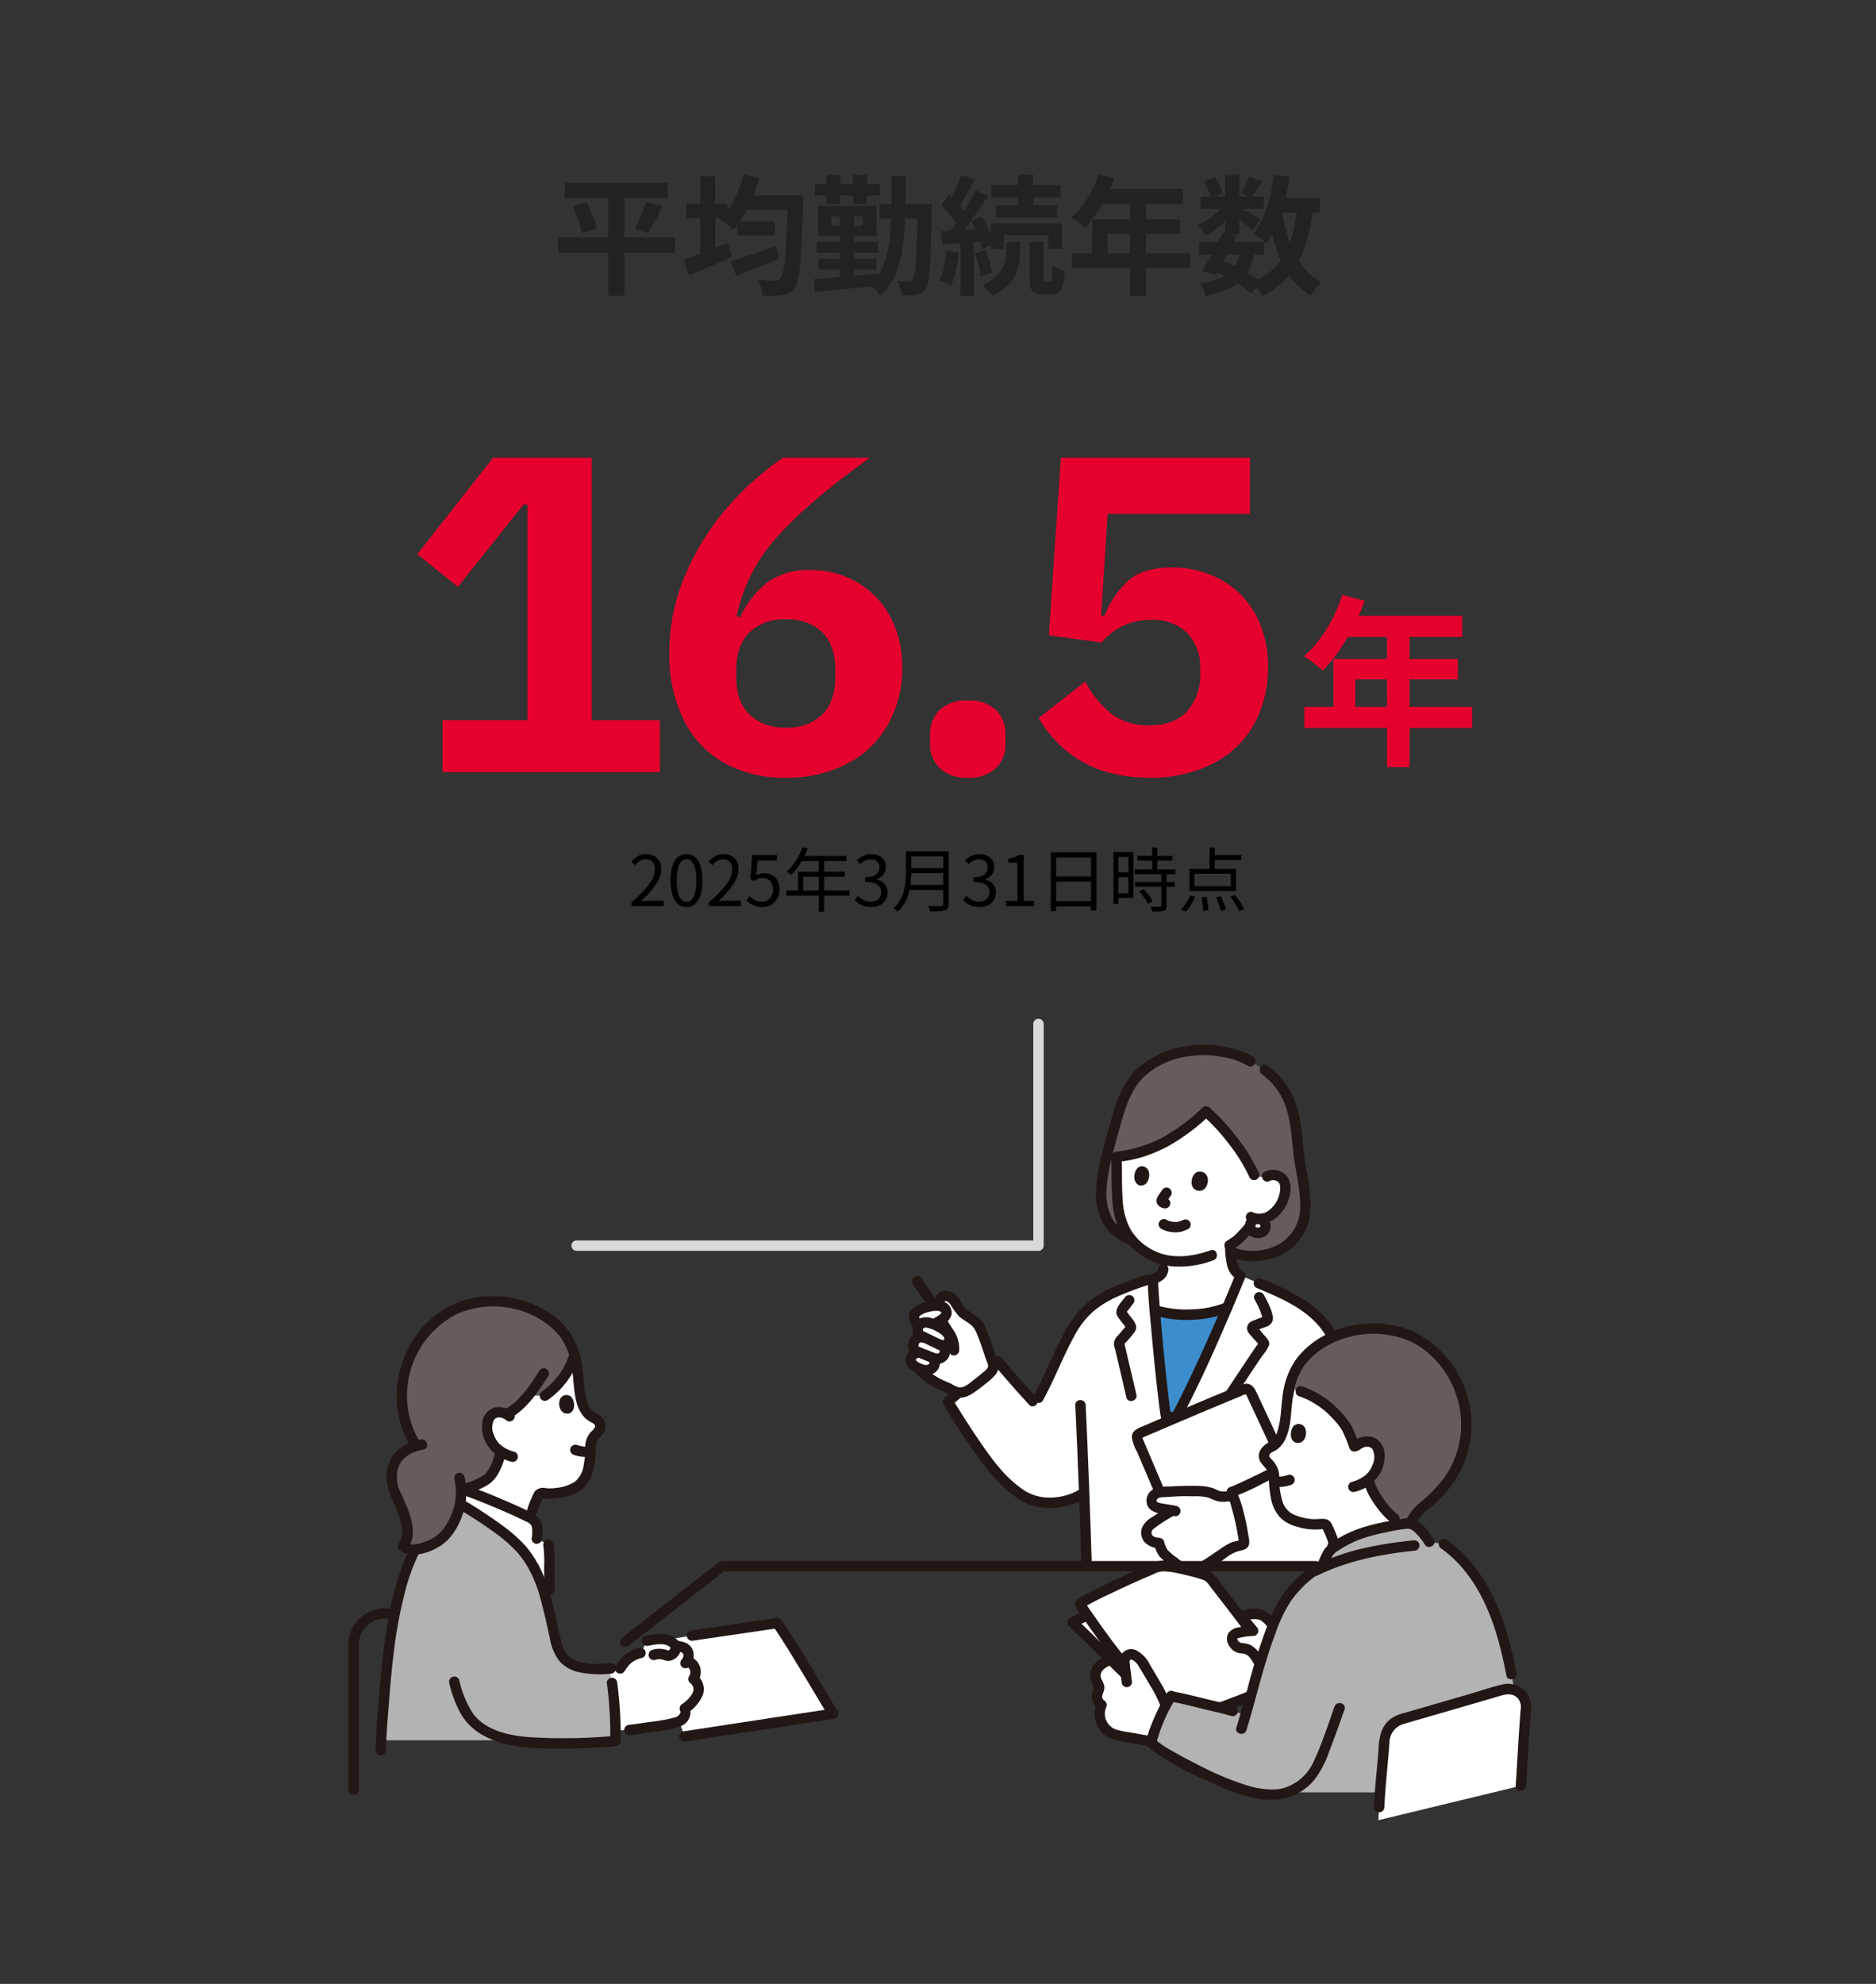 <svg xmlns="http://www.w3.org/2000/svg" width="350" height="370" viewBox="0 0 350 370">
  <rect x="0" y="0" width="350" height="370" fill="#333333" stroke="none"/>
  <g id="グループ_7620" data-name="グループ 7620" transform="translate(15711 2300)">
    <path id="パス_23523" data-name="パス 23523" d="M0,0H350V370H0Z" transform="translate(-15711 -2300)" fill="none"/>
    <path id="パス_23527" data-name="パス 23527" d="M-69.624-18.912h19.2v2.856h-19.2ZM-70.9-8.736h21.864v2.9H-70.9Zm2.712-5.76,2.64-.792q.408.792.8,1.668t.7,1.728a12.625,12.625,0,0,1,.444,1.524l-2.808.888A12.866,12.866,0,0,0-66.792-11q-.264-.852-.624-1.776A18.082,18.082,0,0,0-68.184-14.5Zm13.68-.864,3.1.792q-.432.936-.9,1.848t-.912,1.74q-.444.828-.852,1.452l-2.52-.744q.384-.7.78-1.584t.744-1.8Q-54.72-14.568-54.5-15.36Zm-7.008-2.352h3V2.136h-3Zm24.048,6.072h7.056v2.568h-7.056Zm-1.248,7.392q1.08-.312,2.472-.78t2.964-1.032q1.572-.564,3.132-1.116l.5,2.448q-2.04.84-4.14,1.68t-3.828,1.536Zm2.376-12.288h9.168v2.712h-9.168Zm8.3,0h2.9v.852a4.364,4.364,0,0,1-.024.516q-.12,4.008-.264,6.828T-25.728-3.7A19.611,19.611,0,0,1-26.16-.828,4.424,4.424,0,0,1-26.784.7a2.939,2.939,0,0,1-1.008.972,3.749,3.749,0,0,1-1.248.372,10.349,10.349,0,0,1-1.656.132q-.984.012-2.016-.036A5.618,5.618,0,0,0-33,.66a6.571,6.571,0,0,0-.648-1.452q1.056.1,1.944.108t1.32.012a1.623,1.623,0,0,0,.576-.084,1.1,1.1,0,0,0,.432-.348,2.681,2.681,0,0,0,.492-1.248,24.173,24.173,0,0,0,.36-2.712q.156-1.752.276-4.428t.216-6.42Zm-8.256-3.912,2.952.672a28.75,28.75,0,0,1-1.248,3.612,28.186,28.186,0,0,1-1.644,3.3A16.513,16.513,0,0,1-38.136-10.2q-.264-.24-.72-.6t-.924-.708a5.838,5.838,0,0,0-.852-.54,13.7,13.7,0,0,0,2.6-3.708A23.592,23.592,0,0,0-36.288-20.448ZM-46.944-15h7.656v2.712h-7.656Zm2.592-5.088h2.784v15.96h-2.784ZM-47.472-4.56q1.056-.336,2.424-.852t2.892-1.1Q-40.632-7.1-39.144-7.7l.624,2.664q-1.992.888-4.092,1.776T-46.44-1.656ZM-10.9-14.928H-3v2.664h-7.9Zm7.1,0h2.664v.24q0,.24-.012.54t-.012.468q-.072,3.72-.156,6.3t-.2,4.248a23.011,23.011,0,0,1-.3,2.592A3.594,3.594,0,0,1-2.28.792a2.58,2.58,0,0,1-.792.816,3.233,3.233,0,0,1-.984.36,7.389,7.389,0,0,1-1.236.108q-.732.012-1.548-.012A6.226,6.226,0,0,0-7.068.708,6.164,6.164,0,0,0-7.584-.624a10.349,10.349,0,0,0,1.236.108q.564.012.876.012a.92.92,0,0,0,.456-.1A1.109,1.109,0,0,0-4.68-.936a3.064,3.064,0,0,0,.324-1.092q.132-.8.228-2.34t.18-3.984q.084-2.448.156-5.952ZM-8.664-20.16H-6q0,3.96-.1,7.344a51.661,51.661,0,0,1-.516,6.18,18.99,18.99,0,0,1-1.416,5,11.531,11.531,0,0,1-2.8,3.84,3.552,3.552,0,0,0-.516-.732q-.348-.4-.72-.768a3.883,3.883,0,0,0-.684-.564,9.333,9.333,0,0,0,2.076-2.628A13.5,13.5,0,0,0-9.468-5.8,27.546,27.546,0,0,0-8.88-9.828q.168-2.2.192-4.776T-8.664-20.16ZM-22.3-4.728h10.824v2.016H-22.3Zm-.36-3.216h11.448v2.088H-22.656Zm-.312-10.728h12.12v2.136h-12.12Zm4.632,4.9h2.664V-.24h-2.664Zm-2.472-6.6h2.616V-15h-2.616Zm4.92,0h2.664V-15h-2.664Zm-7.3,19.44,3.492-.276q1.98-.156,4.176-.36t4.356-.4l.024,2.256q-2.088.216-4.2.42t-4.044.4q-1.932.192-3.516.36ZM-19.9-12.648V-10.9h5.832v-1.752Zm-2.472-1.944h10.92v5.616h-10.92Zm37.32-5.832h2.832v6.792H14.952Zm-4.992,1.9H22.9v2.352H9.96Zm.84,3.768H22.2v2.328H10.8Zm-.936,3.408H23.136v4.776h-2.52V-9.12H12.264v2.544h-2.4ZM17.088-7.92h2.568v6.648a1.679,1.679,0,0,0,.072.636Q19.8-.5,20.04-.5h.816a.294.294,0,0,0,.264-.2,3.019,3.019,0,0,0,.156-.84q.06-.636.084-1.932a4.4,4.4,0,0,0,1.08.6,10.49,10.49,0,0,0,1.224.432,13.547,13.547,0,0,1-.4,2.664,2.4,2.4,0,0,1-.792,1.332,2.267,2.267,0,0,1-1.356.372H19.584a3.313,3.313,0,0,1-1.56-.3,1.534,1.534,0,0,1-.744-1,7.421,7.421,0,0,1-.192-1.9ZM12.744-7.9h2.592v1.944a11.967,11.967,0,0,1-.18,1.98,8.449,8.449,0,0,1-.7,2.172A7.55,7.55,0,0,1,12.924.324,10.2,10.2,0,0,1,10.2,2.184a6.275,6.275,0,0,0-.888-1Q8.736.648,8.256.264a10.517,10.517,0,0,0,2.376-1.536A6.309,6.309,0,0,0,12-2.928a5.5,5.5,0,0,0,.6-1.632,8.34,8.34,0,0,0,.144-1.488ZM4.3-20.376l2.5.888q-.48.936-1.008,1.908T4.752-15.708q-.5.9-.96,1.572l-1.92-.792q.432-.744.888-1.68t.876-1.944A18.044,18.044,0,0,0,4.3-20.376ZM7.008-17.52,9.36-16.464q-.888,1.344-1.92,2.832T5.376-10.776q-1.032,1.368-1.968,2.4L1.752-9.288q.672-.816,1.4-1.836T4.6-13.26q.708-1.116,1.332-2.22T7.008-17.52ZM.6-14.76,2.016-16.7q.6.576,1.248,1.248t1.2,1.344a5.883,5.883,0,0,1,.816,1.248L3.744-10.68a8.037,8.037,0,0,0-.78-1.3q-.516-.72-1.14-1.452T.6-14.76Zm5.592,2.976L8.208-12.6a17.408,17.408,0,0,1,.912,1.728q.432.936.768,1.812a10.273,10.273,0,0,1,.48,1.572l-2.184.96a8.772,8.772,0,0,0-.408-1.608q-.312-.912-.72-1.86T6.192-11.784ZM.528-9.864q1.608-.072,3.792-.2t4.44-.276l.048,2.352Q6.7-7.824,4.6-7.668t-3.78.3Zm6.336,4.1,1.992-.6a17.714,17.714,0,0,1,.78,2.184,12.745,12.745,0,0,1,.444,2.04l-2.136.7a13.549,13.549,0,0,0-.372-2.076A17.62,17.62,0,0,0,6.864-5.76Zm-5.3-.528,2.3.408a31.643,31.643,0,0,1-.564,3.4A15.563,15.563,0,0,1,2.424.336,5.032,5.032,0,0,0,1.8-.024Q1.416-.216,1.008-.4t-.7-.276a10.3,10.3,0,0,0,.816-2.592Q1.416-4.776,1.56-6.288Zm2.616-2.28h2.5V2.16h-2.5ZM29.952-20.5l2.952.768a30.385,30.385,0,0,1-1.524,3.48,26.789,26.789,0,0,1-1.9,3.156,19.082,19.082,0,0,1-2.1,2.532q-.288-.24-.744-.612t-.924-.708q-.468-.336-.828-.552a13.451,13.451,0,0,0,2.064-2.22,19.409,19.409,0,0,0,1.728-2.784A20.612,20.612,0,0,0,29.952-20.5Zm.528,2.736H45.744v2.784H29.088Zm-1.7,5.688H45.168v2.688H31.656v5.04h-2.88ZM24.96-5.76H47.04V-3H24.96ZM35.832-16.32h2.976V2.16H35.832ZM48.7-7.872H60.84v2.328H48.7Zm.288-8.472H60.768v2.28H48.984ZM53.04-9.576l2.664.552q-.6,1.248-1.284,2.568T53.064-3.9q-.672,1.236-1.248,2.2L49.3-2.472q.576-.912,1.236-2.136t1.32-2.532Q52.512-8.448,53.04-9.576Zm3.384,3.312,2.664.24a12.372,12.372,0,0,1-1,3.252,7.163,7.163,0,0,1-1.752,2.3,9.444,9.444,0,0,1-2.652,1.584,20.661,20.661,0,0,1-3.72,1.068A5.108,5.108,0,0,0,49.512.912a5.731,5.731,0,0,0-.7-1.1,14.816,14.816,0,0,0,3.924-.984,5.766,5.766,0,0,0,2.436-1.9A7.756,7.756,0,0,0,56.424-6.264Zm1.7-13.848,2.424.984q-.576.792-1.14,1.572t-1.02,1.332l-1.848-.816q.408-.624.864-1.5A14.946,14.946,0,0,0,58.128-20.112Zm-4.56-.312h2.64V-9.24h-2.64Zm-3.984,1.3,2.064-.864a10.455,10.455,0,0,1,.888,1.512,8.525,8.525,0,0,1,.576,1.464l-2.208.96a7.083,7.083,0,0,0-.5-1.488A14.616,14.616,0,0,0,49.584-19.128Zm4.056,3.912,1.848,1.128a10.837,10.837,0,0,1-1.5,1.92A19.838,19.838,0,0,1,52.02-10.38a16.476,16.476,0,0,1-2.052,1.4,12.04,12.04,0,0,0-.66-1.08,6.811,6.811,0,0,0-.8-1.008,11.767,11.767,0,0,0,1.944-1.068A14.172,14.172,0,0,0,52.284-13.6,8.141,8.141,0,0,0,53.64-15.216Zm2.328.7q.336.168.924.5t1.272.732q.684.4,1.248.732t.8.5L58.7-10.056q-.336-.312-.864-.768t-1.128-.936q-.6-.48-1.152-.912t-.96-.7Zm6.456-1.536h8.832v2.664H62.424Zm.264-4.368,2.928.432q-.384,2.472-.984,4.788a28.74,28.74,0,0,1-1.452,4.272A16.739,16.739,0,0,1,61.2-7.488a5.521,5.521,0,0,0-.624-.672q-.408-.384-.864-.756t-.768-.612a12.477,12.477,0,0,0,1.74-2.964,24.748,24.748,0,0,0,1.236-3.744A34.909,34.909,0,0,0,62.688-20.424Zm4.368,6,2.952.288a35.776,35.776,0,0,1-1.62,7.224,16.717,16.717,0,0,1-3.012,5.376,15.462,15.462,0,0,1-4.944,3.768A8.6,8.6,0,0,0,60,1.392q-.288-.5-.624-1a5.507,5.507,0,0,0-.624-.78A12.458,12.458,0,0,0,63.18-3.5a13.325,13.325,0,0,0,2.6-4.644A29.064,29.064,0,0,0,67.056-14.424Zm-3,.5a35.62,35.62,0,0,0,1.416,5.688,17.2,17.2,0,0,0,2.4,4.68A10.744,10.744,0,0,0,71.544-.384a6.542,6.542,0,0,0-.7.708q-.384.444-.732.924a9.124,9.124,0,0,0-.564.864,12.617,12.617,0,0,1-4-3.72A19.911,19.911,0,0,1,63.024-6.9a47.722,47.722,0,0,1-1.56-6.588ZM51.408-2.448l1.536-1.944a29.757,29.757,0,0,1,2.82,1.224q1.4.7,2.616,1.428a17.207,17.207,0,0,1,2.028,1.4L58.392,1.7A15.745,15.745,0,0,0,56.52.288q-1.128-.744-2.448-1.452T51.408-2.448Z" transform="translate(-15536 -2247)" fill="#222"/>
    <path id="パス_23524" data-name="パス 23524" d="M-116.88-9.68V0h-40.56V-9.68h15.84V-49.92h-.72l-12.24,15.36-7.6-6.08,14.16-18h18.4V-9.68ZM-93.36,1.04A22.831,22.831,0,0,1-105.04-1.8a18.761,18.761,0,0,1-7.48-8.08,27.314,27.314,0,0,1-2.6-12.28,36.722,36.722,0,0,1,3.08-14.88,47.46,47.46,0,0,1,7.88-12.48,54.216,54.216,0,0,1,10.24-9.12h16.24Q-89.12-50.48-95-43.88a31.453,31.453,0,0,0-7.56,14.76l.64.24a17.785,17.785,0,0,1,4.96-6.4,12.809,12.809,0,0,1,8.16-2.4,17.026,17.026,0,0,1,8.72,2.28A16.177,16.177,0,0,1-73.92-29a19.7,19.7,0,0,1,2.24,9.56,20.946,20.946,0,0,1-2.68,10.6,18.528,18.528,0,0,1-7.6,7.28A24.044,24.044,0,0,1-93.36,1.04Zm0-9.36a9.109,9.109,0,0,0,6.8-2.44q2.4-2.44,2.4-7v-1.28q0-4.56-2.4-7a9.109,9.109,0,0,0-6.8-2.44,9.247,9.247,0,0,0-6.84,2.44q-2.44,2.44-2.44,7v1.28q0,4.56,2.44,7A9.247,9.247,0,0,0-93.36-8.32Zm33.92,9.36A7.2,7.2,0,0,1-64.68-.72a6.2,6.2,0,0,1-1.8-4.64v-1.6a6.2,6.2,0,0,1,1.8-4.64,7.2,7.2,0,0,1,5.24-1.76A7.2,7.2,0,0,1-54.2-11.6a6.2,6.2,0,0,1,1.8,4.64v1.6A6.2,6.2,0,0,1-54.2-.72,7.2,7.2,0,0,1-59.44,1.04ZM-6.8-58.64v10.48H-33.36l-1.2,18.96h.64a17.158,17.158,0,0,1,4.68-6.72q2.76-2.24,7.8-2.24a18.861,18.861,0,0,1,9.16,2.24A16.191,16.191,0,0,1-5.8-29.48,19.841,19.841,0,0,1-3.44-19.6,21.619,21.619,0,0,1-6.04-8.92,18.1,18.1,0,0,1-13.68-1.6,25.359,25.359,0,0,1-25.6,1.04q-13.92,0-20.64-11.12l8.72-6.8a19.063,19.063,0,0,0,4.92,6.04,11.292,11.292,0,0,0,7.08,2.12q4.56,0,7-2.64a10.2,10.2,0,0,0,2.44-7.2v-.72a9.027,9.027,0,0,0-2.44-6.68,9.136,9.136,0,0,0-6.76-2.44,11.681,11.681,0,0,0-9.2,4.24l-9.84-1.36,2.24-33.12Z" transform="translate(-15471 -2156)" fill="#e6002d"/>
    <path id="パス_23526" data-name="パス 23526" d="M8.432-29.036l4.182,1.088a43.045,43.045,0,0,1-2.159,4.93,37.95,37.95,0,0,1-2.686,4.471A27.033,27.033,0,0,1,4.794-14.96q-.408-.34-1.054-.867t-1.309-1q-.663-.476-1.173-.782a19.056,19.056,0,0,0,2.924-3.145A27.5,27.5,0,0,0,6.63-24.7,29.2,29.2,0,0,0,8.432-29.036ZM9.18-25.16H30.8v3.944H7.208ZM6.766-17.1H29.988v3.808H10.846v7.14H6.766ZM1.36-8.16H32.64v3.91H1.36Zm15.4-14.96h4.216V3.06H16.762Z" transform="translate(-15469 -2160)" fill="#e6002d"/>
    <path id="パス_23525" data-name="パス 23525" d="M-57.181,0V-.7a29.482,29.482,0,0,0,2.464-2.392A9.5,9.5,0,0,0-53.28-5.1a3.906,3.906,0,0,0,.468-1.749A2.4,2.4,0,0,0-53-7.826a1.454,1.454,0,0,0-.578-.67,1.854,1.854,0,0,0-.988-.24,2.014,2.014,0,0,0-1.086.312,3.584,3.584,0,0,0-.89.793l-.689-.676A4.963,4.963,0,0,1-56-9.321,3.131,3.131,0,0,1-54.424-9.7a2.983,2.983,0,0,1,1.476.344,2.423,2.423,0,0,1,.962.975A3.03,3.03,0,0,1-51.642-6.9a4.372,4.372,0,0,1-.474,1.924A9.914,9.914,0,0,1-53.43-3,23.542,23.542,0,0,1-55.386-.936q.377-.026.786-.058t.773-.033h2.639V0Zm10.257.169A2.4,2.4,0,0,1-48.49-.377a3.463,3.463,0,0,1-1.034-1.651A8.972,8.972,0,0,1-49.887-4.8a8.782,8.782,0,0,1,.364-2.75A3.373,3.373,0,0,1-48.49-9.165,2.441,2.441,0,0,1-46.924-9.7a2.415,2.415,0,0,1,1.573.539A3.441,3.441,0,0,1-44.323-7.54,8.719,8.719,0,0,1-43.959-4.8a8.972,8.972,0,0,1-.364,2.769A3.489,3.489,0,0,1-45.35-.377,2.4,2.4,0,0,1-46.924.169Zm0-.962a1.3,1.3,0,0,0,.956-.416,2.851,2.851,0,0,0,.637-1.307A9.455,9.455,0,0,0-45.1-4.8a9.29,9.29,0,0,0-.227-2.269,2.79,2.79,0,0,0-.637-1.287,1.31,1.31,0,0,0-.956-.41,1.317,1.317,0,0,0-.949.41,2.751,2.751,0,0,0-.644,1.287A9.29,9.29,0,0,0-48.743-4.8a9.455,9.455,0,0,0,.228,2.281,2.81,2.81,0,0,0,.644,1.307A1.307,1.307,0,0,0-46.924-.793ZM-42.75,0V-.7a29.482,29.482,0,0,0,2.464-2.392A9.5,9.5,0,0,0-38.85-5.1a3.906,3.906,0,0,0,.468-1.749,2.4,2.4,0,0,0-.188-.975,1.454,1.454,0,0,0-.578-.67,1.854,1.854,0,0,0-.988-.24,2.014,2.014,0,0,0-1.086.312,3.584,3.584,0,0,0-.89.793l-.689-.676a4.963,4.963,0,0,1,1.235-1.014A3.131,3.131,0,0,1-39.994-9.7a2.983,2.983,0,0,1,1.476.344,2.423,2.423,0,0,1,.962.975A3.03,3.03,0,0,1-37.212-6.9a4.372,4.372,0,0,1-.474,1.924A9.914,9.914,0,0,1-39-3,23.542,23.542,0,0,1-40.956-.936q.377-.026.786-.058t.773-.033h2.639V0ZM-32.7.169a4.267,4.267,0,0,1-1.306-.182A3.864,3.864,0,0,1-35-.481a5.718,5.718,0,0,1-.76-.611l.6-.78a5.028,5.028,0,0,0,.6.513,2.925,2.925,0,0,0,.76.39,2.954,2.954,0,0,0,.975.15,1.967,1.967,0,0,0,1.02-.273,1.965,1.965,0,0,0,.735-.78,2.487,2.487,0,0,0,.273-1.2,2.243,2.243,0,0,0-.539-1.592,1.871,1.871,0,0,0-1.437-.578,2.161,2.161,0,0,0-.819.143,4.56,4.56,0,0,0-.767.416l-.637-.4.312-4.446h4.628v1.014h-3.588l-.247,2.756a2.825,2.825,0,0,1,.657-.28,2.84,2.84,0,0,1,.773-.1,3.235,3.235,0,0,1,1.443.319,2.417,2.417,0,0,1,1.04.995,3.427,3.427,0,0,1,.39,1.729,3.308,3.308,0,0,1-.448,1.768A3.042,3.042,0,0,1-31.193-.214,3.146,3.146,0,0,1-32.7.169Zm7.41-11.141.988.26a15.856,15.856,0,0,1-.852,1.852,13.98,13.98,0,0,1-1.059,1.677A10.6,10.6,0,0,1-27.4-5.824q-.091-.078-.241-.2t-.312-.24a2.189,2.189,0,0,0-.292-.182A9.073,9.073,0,0,0-27.066-7.7,11.18,11.18,0,0,0-26.058-9.25,11.938,11.938,0,0,0-25.291-10.972Zm-.195,1.625H-17.1v.936h-8.866Zm-.637,2.938H-17.4v.923h-7.748v3.068h-.975ZM-28.268-2.9H-16.49v.936H-28.268Zm6.032-5.954h1V1.04h-1ZM-12.473.169A4.267,4.267,0,0,1-13.78-.013a3.72,3.72,0,0,1-.995-.481,4.19,4.19,0,0,1-.741-.65l.611-.767a4.59,4.59,0,0,0,.981.76,2.668,2.668,0,0,0,1.372.332,2.253,2.253,0,0,0,1.008-.214,1.638,1.638,0,0,0,.682-.611,1.746,1.746,0,0,0,.247-.942,1.792,1.792,0,0,0-.28-1,1.81,1.81,0,0,0-.929-.669,5.2,5.2,0,0,0-1.755-.24v-.91a4.118,4.118,0,0,0,1.56-.24,1.692,1.692,0,0,0,.825-.657,1.739,1.739,0,0,0,.253-.923,1.447,1.447,0,0,0-.429-1.1,1.643,1.643,0,0,0-1.183-.41,2.293,2.293,0,0,0-1.072.26,3.652,3.652,0,0,0-.9.663l-.637-.754a5.215,5.215,0,0,1,1.189-.812A3.254,3.254,0,0,1-12.512-9.7a3.511,3.511,0,0,1,1.436.28,2.261,2.261,0,0,1,.988.813A2.257,2.257,0,0,1-9.73-7.319,2.2,2.2,0,0,1-10.2-5.876a2.751,2.751,0,0,1-1.222.845v.065a2.829,2.829,0,0,1,1.014.455,2.449,2.449,0,0,1,.728.819,2.327,2.327,0,0,1,.273,1.144,2.524,2.524,0,0,1-.416,1.456,2.706,2.706,0,0,1-1.105.936A3.582,3.582,0,0,1-12.473.169Zm7.1-10.4H1.4v.949H-5.375Zm0,3.133H1.463v.923H-5.375Zm-.1,3.133H1.4v.949H-5.479Zm-.507-6.266H-5v4q0,.845-.085,1.807a11.518,11.518,0,0,1-.344,1.944A8.011,8.011,0,0,1-6.2-.585,6.142,6.142,0,0,1-7.559,1.053a1.633,1.633,0,0,0-.2-.247Q-7.9.663-8.04.539A1.6,1.6,0,0,0-8.3.351,5.97,5.97,0,0,0-7.046-1.164a6.96,6.96,0,0,0,.689-1.683,10.178,10.178,0,0,0,.3-1.736q.071-.865.071-1.645Zm6.955,0H2V-.4A1.625,1.625,0,0,1,1.84.39a.927.927,0,0,1-.52.4A3.947,3.947,0,0,1,.267.956Q-.409.988-1.449.988a1.694,1.694,0,0,0-.1-.338Q-1.618.468-1.7.28a3.058,3.058,0,0,0-.162-.319q.546.013,1.047.02t.871,0q.37-.007.513-.007a.493.493,0,0,0,.318-.1A.407.407,0,0,0,.969-.416ZM7.742.169A4.267,4.267,0,0,1,6.435-.013a3.72,3.72,0,0,1-.995-.481,4.19,4.19,0,0,1-.741-.65l.611-.767a4.59,4.59,0,0,0,.982.76,2.668,2.668,0,0,0,1.372.332,2.253,2.253,0,0,0,1.008-.214,1.638,1.638,0,0,0,.682-.611A1.746,1.746,0,0,0,9.6-2.587a1.792,1.792,0,0,0-.28-1,1.81,1.81,0,0,0-.929-.669A5.2,5.2,0,0,0,6.637-4.5v-.91a4.118,4.118,0,0,0,1.56-.24,1.692,1.692,0,0,0,.825-.657,1.739,1.739,0,0,0,.253-.923,1.447,1.447,0,0,0-.429-1.1,1.643,1.643,0,0,0-1.183-.41,2.293,2.293,0,0,0-1.072.26,3.652,3.652,0,0,0-.9.663l-.637-.754A5.215,5.215,0,0,1,6.24-9.379,3.254,3.254,0,0,1,7.7-9.7a3.511,3.511,0,0,1,1.436.28,2.261,2.261,0,0,1,.988.813,2.257,2.257,0,0,1,.358,1.287,2.2,2.2,0,0,1-.468,1.443,2.751,2.751,0,0,1-1.222.845v.065a2.829,2.829,0,0,1,1.014.455,2.449,2.449,0,0,1,.728.819,2.327,2.327,0,0,1,.273,1.144,2.524,2.524,0,0,1-.416,1.456,2.706,2.706,0,0,1-1.105.936A3.582,3.582,0,0,1,7.742.169ZM12.682,0V-.988h2.132V-8.1h-1.7v-.754a7.232,7.232,0,0,0,1.111-.286,5.48,5.48,0,0,0,.865-.39H16V-.988h1.911V0ZM21.04-10.036h8.528V.832h-1.04V-9.061H22.041V.9h-1Zm.676,4.5H28.97v.962H21.716ZM21.69-.923h7.293V.052H21.69Zm15.535-8.45h6.513V-8.5H37.225Zm-.546,2.522h7.605v.884H36.679ZM36.744-4.5h7.41v.871h-7.41Zm3.211-6.435h.962v4.628h-.962ZM41.672-6.11h.962V-.117a1.434,1.434,0,0,1-.117.643A.7.7,0,0,1,42.1.858,2.79,2.79,0,0,1,41.281,1q-.507.026-1.3.026a2.244,2.244,0,0,0-.124-.462,3.658,3.658,0,0,0-.2-.461q.6.013,1.092.019T41.4.117a.33.33,0,0,0,.215-.052.256.256,0,0,0,.059-.195ZM37.537-2.717l.78-.455q.325.325.663.728t.618.793a4.071,4.071,0,0,1,.423.715l-.832.507a4.755,4.755,0,0,0-.41-.722q-.267-.4-.591-.806T37.537-2.717Zm-4.329-7.358h3.25v8.554h-3.25V-2.4h2.327V-9.178H33.208Zm.039,3.783h2.717v.884H33.247Zm-.507-3.783h.91v9.62h-.91Zm17.927-.845h.975v4.433h-.975ZM47.833-6.045v2.327h6.8V-6.045Zm-.923-.923h8.7v4.16h-8.7Zm4.212-2.574h5.46v.923h-5.46Zm-1.95,7.878.923-.078a8.721,8.721,0,0,1,.176.878q.071.475.117.91a7.349,7.349,0,0,1,.045.747l-.988.13q0-.325-.033-.767t-.1-.923Q49.251-1.248,49.173-1.664Zm2.691.013.884-.2a9.215,9.215,0,0,1,.4.852q.189.461.351.89a4.875,4.875,0,0,1,.228.754L52.773.9A7.026,7.026,0,0,0,52.565.13q-.143-.442-.325-.91T51.863-1.651Zm2.652-.1.871-.338q.338.416.67.884t.618.929a6.362,6.362,0,0,1,.442.826l-.923.39A6.169,6.169,0,0,0,55.776.1q-.273-.468-.6-.955T54.515-1.755Zm-7.462-.26.923.247A10.605,10.605,0,0,1,47.19-.247a6.376,6.376,0,0,1-1.007,1.274L45.3.6a5.292,5.292,0,0,0,.988-1.163A8.837,8.837,0,0,0,47.053-2.015Z" transform="translate(-15536 -2131)"/>
    <g id="c" transform="translate(-15646 -2110)">
      <path id="パス_8863" data-name="パス 8863" d="M280.708,230.174l-1.788.835c2.96,2.824,6.627,6.472,9.955,9.722-.07-.536-.132-1.036-.2-1.6-.005-.043-.011-.088-.016-.136-.367-.44-.729-.884-1.087-1.329-2.063-2.57-3.975-5.258-5.856-7.964l-.73.341-.275.128Z" transform="translate(-143.832 -118.453)" fill="#fff"/>
      <path id="パス_8864" data-name="パス 8864" d="M291.852,227.253a1.31,1.31,0,0,0-1.127.1c-.656.392-.593,1.262-.526,1.829-.367-.44-.729-.884-1.087-1.329-2.5-3.119-4.785-6.412-7.061-9.7-.087-.126-.179-.281-.121-.421a.466.466,0,0,1,.247-.223,154.723,154.723,0,0,1,14.394-6.718,1.275,1.275,0,0,1,.436-.121,31.624,31.624,0,0,1,8.776,2,4.14,4.14,0,0,1,.862.906c1.492,1.928,6.81,8.873,6.81,8.873l.279.365a12.6,12.6,0,0,0-2.266.328c-.491.117-1.045.326-1.2.807a1.446,1.446,0,0,0,.282,1.159,2.014,2.014,0,0,0,.663.722,5.637,5.637,0,0,0,1.591.3,3.5,3.5,0,0,1,1.983,1.73c.215.343.418.7.643,1.04-.593,2-1.108,3.947-1.672,6.019q-2.88,1.152-5.788,2.218c-2.916-.724-7.539-1.837-8.652-2.029,0,0-.991-.171-2.273-.4q-.262-.519-.569-1.015c-.827-1.44-2.178-3.781-2.939-4.962a3.573,3.573,0,0,0-1.685-1.476Z" transform="translate(-145.375 -108.635)" fill="#fff"/>
      <path id="パス_8865" data-name="パス 8865" d="M340.766,234.76a1.846,1.846,0,0,0,.6.617,5.638,5.638,0,0,0,1.591.3,3.5,3.5,0,0,1,1.983,1.73c.215.343.418.7.643,1.039.652-2.2,1.4-4.466,2.408-7.043a4.754,4.754,0,0,0-1.938-1.932,5.45,5.45,0,0,0-3.248-.062c-.21.041-.464.125-.5.337a.536.536,0,0,0,.177.4l1.852,2.192a12.982,12.982,0,0,0-2.714.35c-.491.117-1.045.326-1.2.807a1.446,1.446,0,0,0,.282,1.159C340.72,234.689,340.742,234.725,340.766,234.76Z" transform="translate(-175.523 -118.189)" fill="#fff"/>
      <path id="パス_8866" data-name="パス 8866" d="M290.189,245.9a3.369,3.369,0,0,0-2.535,2.908c-.086.752.78,1.345.761,2.1a4.17,4.17,0,0,1-.369,1.112,1.923,1.923,0,0,0,.8,2.158,4.045,4.045,0,0,0,2.372,5.507,8.09,8.09,0,0,0,1.189.277l5.732,1.033a31.672,31.672,0,0,1,2.686-6.681,13.287,13.287,0,0,0-1.391-3.048c-.827-1.44-2.178-3.781-2.939-4.962-.693-1.075-1.859-1.948-2.812-1.378a1.2,1.2,0,0,0-.548.945h-2.869Z" transform="translate(-148.333 -126.209)" fill="#fff"/>
      <path id="パス_8867" data-name="パス 8867" d="M122.472,235.81a2.409,2.409,0,0,1,1.689,1.18l.441.022a2.053,2.053,0,0,1,1.973,1.275,1.9,1.9,0,0,1-.249,1.523l.329.123a2,2,0,0,1,1.258,1.593,2.125,2.125,0,0,1-.381,1.636,2.088,2.088,0,0,1,.884,1.247,2.846,2.846,0,0,1-.595,2.476,9.042,9.042,0,0,1-1.914,1.791,1.875,1.875,0,0,1-1.02,2.373l.974,2.814c7.035-1.084,23.016-3.511,27.73-4.224-2.472-4.068-8.693-14.651-10.45-16.9l-15.878,2.324-4.792.751Z" transform="translate(-63.156 -120.016)" fill="#fff"/>
      <path id="パス_8868" data-name="パス 8868" d="M101.449,252.648a64.043,64.043,0,0,0-1.078-8.311h2.086a9.784,9.784,0,0,1,.772-1.093,5.442,5.442,0,0,1,3.032-1.8l1.231-2.179.067-.119a8.574,8.574,0,0,1,3.516-.19,2.409,2.409,0,0,1,1.689,1.18l.441.022a2.053,2.053,0,0,1,1.973,1.275,1.9,1.9,0,0,1-.249,1.523l.329.123a2,2,0,0,1,1.258,1.593,2.125,2.125,0,0,1-.381,1.636,2.088,2.088,0,0,1,.884,1.247,2.846,2.846,0,0,1-.595,2.476,9.042,9.042,0,0,1-1.914,1.791,1.875,1.875,0,0,1-1.02,2.373,26.064,26.064,0,0,1-5,1.03c-2.33.238-4.514.891-6.918.53q-.024-1.554-.123-3.105Z" transform="translate(-51.759 -123.162)" fill="#fff"/>
      <path id="パス_8869" data-name="パス 8869" d="M59.672,194.4q0-.3,0-.6a13.384,13.384,0,0,0-.155-2.33l-2.179-1.148c.069-.721.1-1.2.129-1.625a2.276,2.276,0,0,0-1.2-2.175,123.7,123.7,0,0,0-12.7-5.372l-.355-.091c.039.356.065.688.074.965a8.525,8.525,0,0,1-.236,1.818c3.949,2.47,8.366,5,11.673,8.7a24.767,24.767,0,0,1,2.157,3.269,21.391,21.391,0,0,1,1.654,4h1.188c-.015-1.8-.029-3.612-.04-5.419Z" transform="translate(-22.195 -93.369)" fill="#fff"/>
      <path id="パス_8870" data-name="パス 8870" d="M52.384,138.626a2.6,2.6,0,0,0-1.244-.505,2.242,2.242,0,0,0-1.848.52,3.283,3.283,0,0,0-.745,2.824,5.635,5.635,0,0,0,2.51,3.971c-.09.353-.152.6-.152.6a9.822,9.822,0,0,1-1.984,4.166c-.948,1.033-3.453,1.93-5.045,2.268a124.881,124.881,0,0,1,12.63,5.312c.271-.844.472-1.464.472-1.464A20.842,20.842,0,0,1,58.06,153.7a.782.782,0,0,1,.887-.528,10.827,10.827,0,0,0,5.747-.887,4.493,4.493,0,0,0,2.3-2.459,9.484,9.484,0,0,0,.6-2.324,22.38,22.38,0,0,0,.225-3.417,3.608,3.608,0,0,1,.7-1.583c.573-.719,1.541-1.318.94-2.448a2.193,2.193,0,0,0-1.071-.927c-2.233-1-2.564-4.251-2.809-6.592a17.488,17.488,0,0,0-.5-3.786s-1.789-5.941-8.533-1.748c-3.7,2.3-4.157,8.6-4.157,11.626Z" transform="translate(-22.626 -64.719)" fill="#fff"/>
      <path id="パス_8871" data-name="パス 8871" d="M43.341,109.751q-.4-.129-.822-.242a18.387,18.387,0,0,0-8.379-.379c-2.9.581-7.558,2-11.3,8.5A18.237,18.237,0,0,0,20.5,127.14a18.492,18.492,0,0,0,5.934,12.56c1.266,1.189,3.4,2.7,4.186,4.387l1.1-.211c1.586-.323,4.168-1.234,5.133-2.286a9.818,9.818,0,0,0,1.984-4.166s.046-.254.112-.622a5.639,5.639,0,0,1-2.471-3.945,3.283,3.283,0,0,1,.745-2.824,2.242,2.242,0,0,1,1.848-.52,2.531,2.531,0,0,1,1.041.369,13.9,13.9,0,0,0,4-3.474h3.094a14.208,14.208,0,0,0,5.546-7.621,13.512,13.512,0,0,0-1.545-3.4,14.915,14.915,0,0,0-7.879-5.635Z" transform="translate(-10.565 -56.111)" fill="#645d5c"/>
      <path id="パス_8872" data-name="パス 8872" d="M314.581,49.829c4.124,1.387,9.09.468,11.783-3.144,2.363-3.168,1.784-6.776,1.239-10.418-.28-1.873-.693-3.7-.841-5.682-.218-2.918-.631-6.564-1.733-9.092a12.864,12.864,0,0,0-5.413-6.269l-1.8-1.122-.39-.244a19.489,19.489,0,0,0-7.718-1.835A18.079,18.079,0,0,0,297.6,15.981c-2.478,2.42-3.567,4.9-4.889,9.6-.753,2.7-1.526,5.393-2.1,8.137a17.53,17.53,0,0,0-.151,8.406,7.718,7.718,0,0,0,5.187,5.276l18.94,2.427Z" transform="translate(-149.546 -6.192)" fill="#645d5c"/>
      <path id="パス_8873" data-name="パス 8873" d="M345.188,19.479a12.379,12.379,0,0,1,4.5,6.26c.98,2.961,1.035,6.04,1.428,9.1.405,3.156,1.283,6.318,1.18,9.521a7.956,7.956,0,0,1-4.03,6.835,10.341,10.341,0,0,1-8.244.6c-1.188-.389-1.7,1.481-.515,1.868a12.42,12.42,0,0,0,8.57-.237,9.806,9.806,0,0,0,5.9-6.883c.727-3.389-.141-6.973-.705-10.323-.571-3.391-.546-6.854-1.467-10.191a14.708,14.708,0,0,0-5.635-8.226c-1.033-.7-2,.974-.978,1.673h0Z" transform="translate(-174.729 -9.095)" fill="#211715"/>
      <path id="パス_8874" data-name="パス 8874" d="M327.2,48.938a2.049,2.049,0,0,0-1.592-1.318,2.268,2.268,0,0,0-1.665.216,5.041,5.041,0,0,1-.723.054c-.39.011-.964.048-1.547.015l-.155-.353a39.233,39.233,0,0,0-8.973-11.829,51.008,51.008,0,0,1-4.312,3.637,27.862,27.862,0,0,1-4.679,2.711,27.674,27.674,0,0,1-3.773,1.4,23.066,23.066,0,0,1-3.964.7c.112,2.348.11,4.695.157,6.851a16.405,16.405,0,0,0,1.2,6.248,9.269,9.269,0,0,0,2,2.926,11.66,11.66,0,0,0,5.4,3.129v1.755c.017,1.026-1.081,1.6-1.948,1.9.024,1.16.162,3.258.365,5.783a21.653,21.653,0,0,0,13.516-.513c.889-2.087,1.723-4.087,2.471-5.917a3.425,3.425,0,0,1-1.306-1.391,6.847,6.847,0,0,1-.425-1.642,17.532,17.532,0,0,1-.179-2.168v-.429l1.1-.836a19.013,19.013,0,0,0,2.338-2.448s.688-.882.991-1.394l.2-.344a4.325,4.325,0,0,0,2.371-.275,5.941,5.941,0,0,0,2.469-2.437,5.536,5.536,0,0,0,.661-4.035Z" transform="translate(-152.547 -18.421)" fill="#fff"/>
      <path id="パス_8875" data-name="パス 8875" d="M304.443,95.319c-.006.105,0,.123.005.052s.009-.054-.012.045l-.024.082c.042-.086.047-.1.016-.036a1.915,1.915,0,0,1-.108.182c.077-.113.012-.017-.042.035s-.105.1-.161.15c.139-.12-.078.051-.094.062a3.962,3.962,0,0,1-.4.224c-.02.01-.237.109-.131.063s-.109.042-.13.05c-.133.05-.258.1-.391.155-.168.073.1-.04-.015.007q-.437.175-.88.334c-1.3.468-2.639.858-3.929,1.365a1,1,0,0,0-.677,1.191.976.976,0,0,0,1.191.677c1.436-.565,2.927-.982,4.371-1.528q.239-.09.475-.187c.113-.046.224-.1.339-.142q.1-.041-.049.026l.121-.045A5.311,5.311,0,0,0,305,97.564a2.725,2.725,0,0,0,1.378-2.244.969.969,0,0,0-1.937,0h0Z" transform="translate(-153.381 -48.654)" fill="#211715"/>
      <path id="パス_8876" data-name="パス 8876" d="M357.59,25.636a13.44,13.44,0,0,1,3.393,7.387,14.062,14.062,0,0,1,.065,4.334c-.222,1.546-.618,5.194-1.922,7.059" transform="translate(-184.4 -13.22)" fill="none"/>
      <path id="パス_8877" data-name="パス 8877" d="M322.986,17.025a15.636,15.636,0,0,0-10.13-3.812c-5.349-.137-9.79,1.6-12.918,4.764a16.438,16.438,0,0,0-3.86,7.071,26.161,26.161,0,0,0-.494,8.964" transform="translate(-152.333 -6.81)" fill="none"/>
      <path id="パス_8878" data-name="パス 8878" d="M324.828,61.177c-.132-.744.215-2.376,1.59-2.349,1.794.232,1.644,2.238.925,3.1a1.433,1.433,0,0,1-2.515-.752Z" transform="translate(-167.492 -30.336)" fill="#211715"/>
      <path id="パス_8879" data-name="パス 8879" d="M302.736,59.141c-.115-.745.216-2.384,1.476-2.368,1.643.218,1.489,2.23.823,3.1-.546.713-1.917.865-2.3-.734Z" transform="translate(-156.102 -29.276)" fill="#211715"/>
      <path id="パス_8880" data-name="パス 8880" d="M312.317,65.474c-.266.369-.524.746-.756,1.137a1.677,1.677,0,0,0-.24.566,1.312,1.312,0,0,0,.019.646,1.375,1.375,0,0,0,.349.553,1.74,1.74,0,0,0,.694.417c.086.029.176.037.263.058a1.015,1.015,0,0,0,.746-.1.969.969,0,0,0-.232-1.77,2.189,2.189,0,0,1-.305-.074l.232.1a.743.743,0,0,1-.155-.091l.2.152a1.1,1.1,0,0,1-.14-.14l.152.2a.207.207,0,0,1-.029-.046l.1.232a.32.32,0,0,1-.02-.077l.034.258a.288.288,0,0,1,0-.054l-.034.258a.637.637,0,0,1,.037-.14l-.1.232a4.651,4.651,0,0,1,.429-.706c.14-.211.284-.419.432-.625a.976.976,0,0,0,.1-.746.969.969,0,0,0-1.191-.677l-.232.1a.973.973,0,0,0-.348.348h0Z" transform="translate(-160.525 -33.515)" fill="#211715"/>
      <path id="パス_8881" data-name="パス 8881" d="M342.151,76.139a14.882,14.882,0,0,1-.942,1.329c.274-.36.014-.024-.053.057q-.181.219-.368.434c-.277.319-.564.631-.861.931q-.22.222-.448.437-.124.116-.249.23l-.128.114q-.159.135.065-.037a2.765,2.765,0,0,0-.32.209l-.874.57a.969.969,0,1,0,.977,1.673l.908-.592A8.9,8.9,0,0,0,341.3,80.26a17.167,17.167,0,0,0,2.526-3.144.969.969,0,0,0-1.673-.977h0Z" transform="translate(-174.036 -39.02)" fill="#211715"/>
      <path id="パス_8882" data-name="パス 8882" d="M312.389,69.894c-3.536,1.255-7.537,1.754-10.954-.127a10.184,10.184,0,0,1-3.976-3.757A12.736,12.736,0,0,1,296,60.732c-.214-2.651-.1-5.331-.214-7.988-.052-1.242-1.99-1.249-1.937,0,.108,2.559.02,5.133.192,7.689a15.7,15.7,0,0,0,1.575,6.238,12.353,12.353,0,0,0,9.9,6.243,17.874,17.874,0,0,0,7.388-1.153c1.167-.414.664-2.286-.515-1.868Z" transform="translate(-151.529 -26.717)" fill="#211715"/>
      <path id="パス_8883" data-name="パス 8883" d="M350.159,60.251a1.432,1.432,0,0,1,1.36.037c.06.032.118.068.174.106-.066-.059-.059-.052.024.019.039.035.258.3.119.1.054.075.1.155.144.233.134.218-.006-.091.013.025s.076.251.1.379.023.135.007.052c.006.072.011.143.013.216.005.149,0,.3-.007.448q-.007.115-.019.23-.017.186-.012.09a5.544,5.544,0,0,1-.473,1.564,5.021,5.021,0,0,1-1.948,2.215c-.129.077-.262.146-.4.211.262-.125-.045.006-.105.024-.114.034-.229.063-.345.087-.035.008-.381.06-.24.044a3.564,3.564,0,0,1-.871,0c.075.008.052,0-.069-.018-.071-.015-.142-.034-.212-.055a.875.875,0,0,1-.262-.121.969.969,0,0,0-.978,1.673,4.54,4.54,0,0,0,3.569.231,6.015,6.015,0,0,0,2.87-2.262,7.19,7.19,0,0,0,1.33-3.081,4.25,4.25,0,0,0-.479-3.225,3.391,3.391,0,0,0-4.282-.9c-1.1.6-.118,2.271.978,1.673h0Z" transform="translate(-178.271 -30)" fill="#211715"/>
      <path id="パス_8884" data-name="パス 8884" d="M312.564,78.937a5.5,5.5,0,0,0,3.638.579,7.161,7.161,0,0,0,1.17-.413.99.99,0,0,0,.677-1.191.98.98,0,0,0-1.191-.677,8.41,8.41,0,0,1-1.066.392c-.07.016-.143.022-.213.04.032-.008.227-.025.091-.014l-.143.012a4.473,4.473,0,0,1-.5,0c-.081,0-.161-.009-.242-.017a1.139,1.139,0,0,0-.121-.013c.042,0,.21.033.076.01-.168-.029-.335-.06-.5-.1a4.68,4.68,0,0,1-.463-.15c-.125-.047.057.015.081.034a.722.722,0,0,0-.119-.057c-.067-.034-.133-.072-.2-.111a.969.969,0,0,0-.977,1.673h0Z" transform="translate(-160.938 -39.777)" fill="#211715"/>
      <path id="パス_8885" data-name="パス 8885" d="M348.809,77.068a1.348,1.348,0,0,0-1.437,1.3,1.325,1.325,0,0,0,1.437,1.321,1.311,1.311,0,0,0,1.437-1.321,1.348,1.348,0,0,0-1.437-1.3Z" transform="translate(-179.131 -39.742)" fill="#fff"/>
      <path id="パス_8886" data-name="パス 8886" d="M347.774,75.068a2.5,2.5,0,0,0-1.371.394,2.4,2.4,0,0,0-.928,1.2,2.217,2.217,0,0,0-.009,1.353,2.3,2.3,0,0,0,.894,1.2,2.657,2.657,0,0,0,2.667.107,2.268,2.268,0,0,0,1.1-2.44,2.1,2.1,0,0,0-.716-1.214,2.586,2.586,0,0,0-1.639-.6.969.969,0,1,0,0,1.937,2.084,2.084,0,0,1,.213.013l-.258-.034a1.7,1.7,0,0,1,.422.112l-.232-.1a1.53,1.53,0,0,1,.319.189l-.2-.152a1.471,1.471,0,0,1,.225.228l-.152-.2a1.4,1.4,0,0,1,.159.272l-.1-.232a1.385,1.385,0,0,1,.086.3l-.034-.258a1.514,1.514,0,0,1,0,.366l.034-.258a1.479,1.479,0,0,1-.088.34l.1-.232a1.347,1.347,0,0,1-.169.29l.152-.2a1.329,1.329,0,0,1-.216.212l.2-.152a1.469,1.469,0,0,1-.3.173l.232-.1a1.735,1.735,0,0,1-.4.1l.258-.034a2.083,2.083,0,0,1-.491,0l.258.034a1.751,1.751,0,0,1-.4-.107l.232.1a1.5,1.5,0,0,1-.307-.177l.2.152a1.392,1.392,0,0,1-.219-.218l.152.2a1.366,1.366,0,0,1-.158-.266l.1.232a1.428,1.428,0,0,1-.094-.346l.034.258a1.49,1.49,0,0,1,0-.369l-.034.258a1.362,1.362,0,0,1,.085-.3l-.1.232a1.393,1.393,0,0,1,.159-.271l-.152.2a1.432,1.432,0,0,1,.225-.228l-.2.152a1.513,1.513,0,0,1,.319-.189l-.232.1a1.684,1.684,0,0,1,.423-.113l-.258.034c.071-.008.142-.012.214-.013a.969.969,0,0,0,0-1.937Z" transform="translate(-178.097 -38.711)" fill="#211715"/>
      <path id="パス_8887" data-name="パス 8887" d="M294.867,45.436a7.292,7.292,0,0,1-3.552-2.563,9.165,9.165,0,0,1-1.376-5.311,28.014,28.014,0,0,1,.954-6.325c.523-2.193,1.136-4.365,1.749-6.534.848-3,1.82-6.056,3.967-8.4a14.945,14.945,0,0,1,8.336-4.1,18.44,18.44,0,0,1,6.578.068,13.938,13.938,0,0,1,4.778,1.638c1.06.663,2.034-1.013.978-1.673a14.882,14.882,0,0,0-4.6-1.7,20.954,20.954,0,0,0-6.57-.433,18.46,18.46,0,0,0-10.089,4.047c-2.609,2.242-3.926,5.62-4.892,8.822-.694,2.3-1.33,4.628-1.911,6.961a35.641,35.641,0,0,0-1.2,6.963,11.481,11.481,0,0,0,1.579,6.893,9.446,9.446,0,0,0,4.755,3.519c1.173.43,1.678-1.442.515-1.868h0Z" transform="translate(-148.516 -5.16)" fill="#211715"/>
      <path id="パス_8888" data-name="パス 8888" d="M310.891,33.967a36.906,36.906,0,0,1-7.372,5.511,24.188,24.188,0,0,1-8.682,2.688,1,1,0,0,0-.969.969.975.975,0,0,0,.969.969,25.138,25.138,0,0,0,4.841-.932,29.431,29.431,0,0,0,4.628-1.92,38.652,38.652,0,0,0,7.956-5.914c.928-.836-.446-2.2-1.37-1.37h0Z" transform="translate(-151.54 -17.382)" fill="#211715"/>
      <path id="パス_8889" data-name="パス 8889" d="M328.675,35.477a35.06,35.06,0,0,1,4.755,5.116,31.691,31.691,0,0,1,4.032,6.488.976.976,0,0,0,1.325.348.993.993,0,0,0,.348-1.325,33.189,33.189,0,0,0-4.218-6.73,35.566,35.566,0,0,0-4.871-5.266c-.943-.807-2.319.557-1.37,1.37h0Z" transform="translate(-169.325 -17.462)" fill="#211715"/>
      <path id="パス_8890" data-name="パス 8890" d="M337.7,87.162a16.043,16.043,0,0,0,.364,3.215,4.271,4.271,0,0,0,.648,1.553,5.632,5.632,0,0,0,1.384,1.274.974.974,0,0,0,1.325-.348.992.992,0,0,0-.348-1.325l-.151-.1c-.058-.04-.1-.071-.019-.009-.091-.07-.179-.145-.263-.222s-.159-.15-.233-.231c-.035-.039-.068-.08-.1-.119.052.056.072.1.013.015s-.1-.164-.15-.249-.023-.053,0,.016c-.022-.059-.045-.118-.066-.177a6.357,6.357,0,0,1-.215-.772c-.052-.241-.091-.484-.126-.727-.021-.148.019.165,0,.022-.006-.05-.013-.1-.018-.151q-.017-.147-.031-.294c-.044-.454-.064-.91-.08-1.365a.969.969,0,0,0-1.937,0h0Z" transform="translate(-174.141 -44.448)" fill="#211715"/>
      <path id="パス_8891" data-name="パス 8891" d="M283.858,102.9c.6-1.434,1.175-2.812,1.7-4.1,6.2,2.854,13.784,4.988,17.145,11.53,2.031,3.953,2.185,9.192,2.092,13.694a127.341,127.341,0,0,1-3.959,29.027H256.834q-.206-6.841-.462-13.68l-.494.289a11.653,11.653,0,0,1-9.532.959c-2.7-1.056-5.914-4.393-7.657-6.708a138.283,138.283,0,0,1-7.73-11.541c2.548-2.209,7.405-6.151,9.3-7.536,1.24,1.472,5.453,6.262,6.524,7.42l.45.487.615-1.112c2.26-4.086,3.965-8.8,6.361-12.912,3.381-5.8,8.869-7.313,14.97-9.435.026,3.907,1.78,22.028,2.466,25.961h1.893c3.374-6.366,7.26-15.068,10.319-22.337Z" transform="translate(-119.1 -50.947)" fill="#fff"/>
      <path id="パス_8892" data-name="パス 8892" d="M316.779,127.377c2.5-5.076,5.112-10.93,7.369-16.226a21.687,21.687,0,0,1-13.436.541l-.08-.024c.558,6.941,1.6,17.112,2.1,19.942h1.893c.7-1.321,1.422-2.743,2.155-4.232Z" transform="translate(-160.185 -57.318)" fill="#3d8dcc"/>
      <path id="パス_8893" data-name="パス 8893" d="M324.209,97.93c-2.844,6.939-5.835,13.828-9.1,20.578-.883,1.823-1.79,3.635-2.737,5.425l.836-.48h-1.893l.934.711c-.221-1.28-.313-2.144-.475-3.505-.216-1.824-.412-3.651-.6-5.478-.411-4-.788-8-1.092-12.011-.113-1.489-.231-2.982-.263-4.476a.969.969,0,0,0-1.937,0c.07,3.2.4,6.406.691,9.593.359,3.994.751,7.987,1.217,11.97.172,1.476.338,2.958.591,4.422a.974.974,0,0,0,.934.711H313.2a.964.964,0,0,0,.836-.48c3.568-6.743,6.666-13.74,9.65-20.756q1.211-2.848,2.386-5.711a.974.974,0,0,0-.677-1.191.993.993,0,0,0-1.191.677h0Z" transform="translate(-158.765 -50.132)" fill="#211715"/>
      <path id="パス_8894" data-name="パス 8894" d="M296.932,106.861c-.69.9-2.07,2.234-1.377,3.437.5.86,1.286,1.568,1.73,2.456l-.132-.489c-.017-.133.317-.412.019-.07l-.358.411-.99,1.137c-.177.2-.362.4-.533.612a2.047,2.047,0,0,0-.188,2q1.069,4.553,2.134,9.107c.284,1.213,2.152.7,1.868-.515q-.677-2.891-1.355-5.782l-.6-2.545-.229-.975-.058-.246q-.059-.4-.2.321c.032-.014.063-.079.089-.1a21.638,21.638,0,0,0,1.9-2.186c1.3-1.547-.888-2.938-1.5-4.271l.132.489c-.006-.155.494-.7.6-.843.233-.328.475-.65.721-.969a.974.974,0,0,0-.348-1.325.993.993,0,0,0-1.325.348h0Z" transform="translate(-152.091 -54.858)" fill="#211715"/>
      <path id="パス_8895" data-name="パス 8895" d="M341.837,106.7a13.032,13.032,0,0,1,1.322,2.913s.139.506.149.5q.23-.372-.118-.155l-.405.151c-.476.178-.95.359-1.419.555a1.425,1.425,0,0,0-.574,2.3c.3.373.631.731.941,1.1a8.692,8.692,0,0,1,.994,1.178l-.132-.489c0,.037-.385.493-.436.567q-.254.365-.5.732-.435.635-.865,1.274-.915,1.359-1.816,2.727c-1.251,1.891-2.5,3.781-3.789,5.648-.71,1.029.969,2,1.673.978,1.762-2.556,3.453-5.159,5.179-7.739q.61-.912,1.229-1.818a7.379,7.379,0,0,0,1.242-1.946c.205-.778-.406-1.313-.86-1.839-.252-.293-.5-.589-.748-.885-.113-.134-.226-.268-.339-.4l-.134-.156q-.252-.363-.068.141l-.249.428a3.537,3.537,0,0,1,.885-.369c.368-.139.741-.268,1.106-.414a1.687,1.687,0,0,0,1.138-1.649,6.631,6.631,0,0,0-.642-2.139,16.321,16.321,0,0,0-1.084-2.173.969.969,0,0,0-1.673.978h0Z" transform="translate(-172.757 -54.281)" fill="#211715"/>
      <path id="パス_8896" data-name="パス 8896" d="M309.548,111.58a21.061,21.061,0,0,0,7.059.833,20.009,20.009,0,0,0,6.883-1.37,1,1,0,0,0,.677-1.191.975.975,0,0,0-1.191-.677,18.45,18.45,0,0,1-6.368,1.3,19.363,19.363,0,0,1-6.544-.764c-1.193-.372-1.7,1.5-.515,1.868h0Z" transform="translate(-159.278 -56.273)" fill="#211715"/>
      <path id="パス_8897" data-name="パス 8897" d="M349.215,101.688c4.68,1.982,9.9,4.107,12.752,8.58a18.05,18.05,0,0,1,2.438,8.085,67.458,67.458,0,0,1,.067,9.224q-.259,5.894-1.061,11.748a1,1,0,0,0,.677,1.191.975.975,0,0,0,1.191-.677c.5-3.635.867-7.286,1.066-10.951a76.08,76.08,0,0,0,.049-9.924,21.85,21.85,0,0,0-2.287-8.885,17.271,17.271,0,0,0-5.553-5.865,47.554,47.554,0,0,0-8.361-4.2,1,1,0,0,0-1.325.348.975.975,0,0,0,.348,1.325h0Z" transform="translate(-179.839 -51.519)" fill="#211715"/>
      <path id="パス_8898" data-name="パス 8898" d="M280.011,147.777q.7,15.018,1.147,30.046c.037,1.244,1.975,1.249,1.937,0q-.452-15.027-1.147-30.046c-.058-1.241-1.995-1.249-1.937,0Z" transform="translate(-144.394 -75.723)" fill="#211715"/>
      <path id="パス_8899" data-name="パス 8899" d="M284.714,98.626c-3.548,1.217-7.209,2.422-10.217,4.736-3.473,2.672-5.29,6.619-7.08,10.507-1.106,2.4-2.175,4.827-3.451,7.147-.6,1.093,1.071,2.072,1.673.978,2.192-3.987,3.769-8.278,5.985-12.252a15.774,15.774,0,0,1,3.461-4.378,18.473,18.473,0,0,1,4.347-2.683,60.7,60.7,0,0,1,5.8-2.187c1.173-.4.669-2.274-.515-1.868h0Z" transform="translate(-136.055 -50.829)" fill="#211715"/>
      <path id="パス_8900" data-name="パス 8900" d="M246.439,137.6c-2.23-2.418-4.4-4.905-6.524-7.42a.969.969,0,0,0-1.174-.152c-3.276,2.4-6.424,5.029-9.5,7.688a.976.976,0,0,0-.152,1.174,116.019,116.019,0,0,0,8.467,12.485A27.423,27.423,0,0,0,242.3,156a10.55,10.55,0,0,0,5.5,2.179,12.865,12.865,0,0,0,7.541-1.65.969.969,0,0,0-.978-1.673,11.022,11.022,0,0,1-6.049,1.422,8.659,8.659,0,0,1-4.814-1.789c-3.53-2.572-6.065-6.334-8.474-9.906-1.475-2.187-2.873-4.425-4.256-6.671l-.152,1.174c2.947-2.55,5.96-5.078,9.1-7.384l-1.174-.152c2.121,2.515,4.294,5,6.524,7.42.847.918,2.214-.454,1.37-1.37h0Z" transform="translate(-118.071 -66.984)" fill="#211715"/>
      <path id="パス_8901" data-name="パス 8901" d="M221.962,108.085c0,.121-.009.289-.014.491a3.737,3.737,0,0,0-.878-.033c-2.048.144-4.073,1.125-3.883,2.154a2.779,2.779,0,0,0,.883,1.63c-.258.436-.254,1.5.066,1.645l.388.467a1.357,1.357,0,0,0-1.262.715,1.461,1.461,0,0,0,.8,2.024l.249.1-.162-.014c-.885-.073-1.83.934-1.572,1.659a2.389,2.389,0,0,0,1.3,1.2,13.232,13.232,0,0,0,4.531,3.284c.417.184.845.345,1.254.546a7.382,7.382,0,0,1,.893.518,2.5,2.5,0,0,0,2.821-.025c1.373-.956,2.831-2.109,4.1-3.186a1.6,1.6,0,0,0,.479-1.728c-1.207-3.607-2.255-7-3.176-7.845-1.278-1.18-2.661-1.49-3.387-2.932-.5-1-1.426-2.251-2.571-2.027a1.056,1.056,0,0,0-.857,1.14s0,.079-.007.221Z" transform="translate(-111.662 -55.021)" fill="#fff"/>
      <path id="パス_8902" data-name="パス 8902" d="M219.015,129.212c.035.029.155.164.04.024-.138-.169.044.141-.036-.058-.066-.166,0,.019.013.065a.726.726,0,0,0,.016.073c.035.1-.011-.211-.014-.106a2.884,2.884,0,0,0,0,.336c-.02-.2.035-.2.013-.107-.006.024-.01.048-.016.072-.012.046-.089.257-.017.084s-.013-.012-.02.017c-.015.062.069-.1.082-.1a.777.777,0,0,0-.079.084c-.021.02-.046.039-.066.06-.068.07.071-.056.076-.057a1.228,1.228,0,0,0-.216.132l-.087.043c-.1.052.083-.042.083-.035s-.185.059-.215.066a.361.361,0,0,0-.093.021s.208-.016.1-.013c-.083,0-.165,0-.248,0-.112,0,.06.013.068.014a1.1,1.1,0,0,1-.15-.027q-.113-.023-.223-.054c-.174-.048-.342-.11-.51-.175-.045-.017-.172-.049.017.009a.976.976,0,0,1-.106-.046c-.061-.027-.121-.055-.181-.084a3.551,3.551,0,0,1-.428-.248c-.028-.019-.054-.039-.081-.058-.088-.059.064.046.065.05-.016-.045-.136-.121-.169-.153s-.154-.186-.073-.069.014.02,0,0c-.028-.044-.056-.086-.081-.132a.436.436,0,0,0-.042-.082c-.008-.009.082.181.044.1-.019-.042-.025-.154-.008.015s.005.068.007.036a.35.35,0,0,0,0-.071c-.014-.079-.017.131-.021.138a.649.649,0,0,0,.053-.192c0,.011-.1.18-.046.113a1.04,1.04,0,0,0,.063-.116.494.494,0,0,0,.044-.068c.035-.09-.124.131-.052.064.055-.05.1-.112.154-.163l.063-.057c.1-.089-.028.035-.062.046a1.663,1.663,0,0,0,.193-.119c.025-.013.052-.024.076-.038.1-.056-.21.062-.049.026.046-.011.256-.049.086-.032s.094,0,.143.006a.975.975,0,0,0,.969-.969.991.991,0,0,0-.969-.969,2.613,2.613,0,0,0-2.282,1.316,2.062,2.062,0,0,0-.259,1.433,2.377,2.377,0,0,0,.747,1.225,4.187,4.187,0,0,0,1.15.743,5.668,5.668,0,0,0,1.437.478,2.908,2.908,0,0,0,1.668-.216,2.366,2.366,0,0,0,1.083-.909,2.3,2.3,0,0,0-.291-2.732.99.99,0,0,0-1.37,0,.98.98,0,0,0,0,1.37h0Z" transform="translate(-110.641 -65.233)" fill="#211715"/>
      <path id="パス_8903" data-name="パス 8903" d="M218.857,120.794a2.9,2.9,0,0,0-1.967.163,2.339,2.339,0,0,0-1.118,1.3,2.828,2.828,0,0,0-.12,1.619,1.789,1.789,0,0,0,.413.8,1.484,1.484,0,0,0,.337.28,1.781,1.781,0,0,0,.216.1c.071.031.142.061.215.088l.007,0c.9.386,1.795.747,2.7,1.113a5.117,5.117,0,0,0,1.085.352,2.481,2.481,0,0,0,1.755-.4,2.254,2.254,0,0,0,1.048-1.774,2.358,2.358,0,0,0-.849-1.924.969.969,0,1,0-1.37,1.37c.08.068.152.142.226.216.095.1-.051-.119-.008,0a.535.535,0,0,0,.057.1c-.165-.232.082.062.019.1-.018.013,0-.207-.012-.092a1.058,1.058,0,0,0,0,.162c.007.16.062-.195,0,.015-.009.027-.017.057-.024.084-.037.17.017-.085.037-.076,0,0-.075.133-.069.122s.115-.116.037-.054a1.5,1.5,0,0,0-.11.105c-.085.084.12-.061.007-.011-.083.036-.162.094-.245.134.2-.095-.082.013-.136.027-.186.051.137-.008-.007,0-.173.008.247.062.045.005a8.661,8.661,0,0,1-.844-.28c-.3-.117-.587-.244-.88-.365-.094-.039-.188-.077-.284-.11-.064-.022-.13-.04-.194-.061s-.12-.041-.179-.063c-.028-.01-.22-.09-.074-.027-.206-.089-.408-.188-.613-.28-.131-.059-.263-.115-.4-.171-.068-.029-.145-.056-.213-.089.247.122-.1-.078.087.05s-.106-.091.061.056c.083.073.041.051.015,0,.127.238.04.048.01-.023-.047-.109-.01.188.008.067a.686.686,0,0,0,0-.1c0-.045,0-.09,0-.135s.061-.2,0-.075c-.048.1-.006.038.006,0s.025-.108.041-.161c.009-.031.02-.062.03-.093.054-.186-.072.112-.014.034a.884.884,0,0,0,.059-.105c.084-.155.013.042-.028.024,0,0,.058-.062.062-.067.13-.165-.019.034-.035.011,0,.007.195-.145.217-.128s-.245.068-.046.027c.019,0,.121-.046.135-.034-.013-.01-.2.006-.039.006.066,0,.132,0,.2,0,.042,0,.083.005.125.008-.212-.014.072.02.1.027a.969.969,0,1,0,.515-1.868h0Z" transform="translate(-111.172 -62.241)" fill="#211715"/>
      <path id="パス_8904" data-name="パス 8904" d="M222.506,119.039c-.921-.422-1.827-.876-2.739-1.317q-.268-.129-.538-.255a1.375,1.375,0,0,0-.127-.059c-.185-.061.072.1.121.147.124.126,0-.056.056.1s.011,0,0-.038c-.064-.187,0,.175,0,.042,0-.045-.007-.09-.009-.134s-.027-.281.009-.313c0,0-.049.243-.006.052.01-.043.017-.087.029-.13,0,.01.037-.119.036-.121.018.016-.112.221.009.007.088-.155.017-.011-.011.014.038-.032.073-.072.111-.106-.151.134-.027.028.026,0,.029-.016.178-.077.06-.034-.14.051.382-.061.083-.033.053,0,.105-.009.158-.01s.288.034.057-.009a6.832,6.832,0,0,1,.739.192c.128.04.256.082.382.129l.163.062.12.048q-.13-.054-.035-.013a10.391,10.391,0,0,1,1.3.731c.046.032.092.065.138.1-.156-.113-.013-.009.026.024.08.068.157.139.231.215a3.569,3.569,0,0,1,.241.273c-.14-.176.14.165.122.2,0,.009-.075-.236-.027-.041.052.213.011-.207.007.017,0,.046,0,.1,0,.142.005.19.061-.167-.006.029-.015.044-.029.1-.039.14-.044.182.095-.132-.016.035-.025.037-.052.084-.073.123.065-.124.055-.077-.024.019-.033.04-.133.094.029-.017-.152.1.086-.037-.016,0-.146.057.236-.055-.007-.01l-.077,0q.172.025.064,0c-.121-.042-.252-.077-.375-.114-.146-.045.2.095-.008,0l-.179-.081a.992.992,0,0,0-1.325.348.98.98,0,0,0,.348,1.325,3,3,0,0,0,2.185.371,2.243,2.243,0,0,0,1.4-1.695,2.5,2.5,0,0,0-.015-1.147,2.865,2.865,0,0,0-.619-1.048,5.6,5.6,0,0,0-1.588-1.247,8.935,8.935,0,0,0-1.895-.812,3.159,3.159,0,0,0-2.4.063,2.225,2.225,0,0,0-1.2,1.616,2.4,2.4,0,0,0,.384,2.017,2.579,2.579,0,0,0,.853.488c.262.125.521.253.781.381.7.345,1.406.686,2.117,1.012a.992.992,0,0,0,1.325-.348.98.98,0,0,0-.348-1.325Z" transform="translate(-112.073 -59.266)" fill="#211715"/>
      <path id="パス_8905" data-name="パス 8905" d="M223.932,106.835c.009-.176,0-.068-.007-.027a.7.7,0,0,1,.053-.21c-.1.122-.006.011.1.031a1.458,1.458,0,0,1,.823.555,18.869,18.869,0,0,0,1.68,2.325c.759.657,1.7,1.081,2.436,1.761a4.861,4.861,0,0,1,.953,1.63c.4.955.737,1.942,1.07,2.923q.272.8.537,1.6c.141.425.557,1.131.384,1.583s-.848.874-1.209,1.188c-.437.38-.885.749-1.349,1.1-.767.576-1.794,1.574-2.83,1.448a4.673,4.673,0,0,1-1.427-.658c-.6-.294-1.227-.515-1.823-.812a12.758,12.758,0,0,1-3.2-2.269c-.9-.868-2.268.5-1.37,1.37a14.415,14.415,0,0,0,3.591,2.572c.654.325,1.349.561,2,.9a6.039,6.039,0,0,0,1.79.779c1.546.261,2.712-.538,3.907-1.4q.893-.647,1.739-1.358a9.054,9.054,0,0,0,1.715-1.648c.9-1.322.112-2.834-.336-4.171-.434-1.3-.87-2.6-1.4-3.856a6.174,6.174,0,0,0-1.446-2.356c-.88-.769-2.15-1.242-2.844-2.2-.413-.569-.671-1.211-1.137-1.753a3.288,3.288,0,0,0-1.7-1.114A2.1,2.1,0,0,0,222,106.835c-.065,1.246,1.872,1.242,1.937,0h0Z" transform="translate(-112.655 -53.992)" fill="#211715"/>
      <path id="パス_8906" data-name="パス 8906" d="M226.557,115.241a16.773,16.773,0,0,0,1.609,2.845,4.065,4.065,0,0,1,.655,2.532.976.976,0,0,0,.969.969.989.989,0,0,0,.969-.969,6.08,6.08,0,0,0-.765-3.256c-.266-.468-.585-.907-.874-1.361-.144-.227-.284-.457-.413-.693-.064-.117-.125-.235-.183-.356-.029-.06-.056-.12-.083-.181q.05.118-.015-.045a.992.992,0,0,0-1.191-.677.98.98,0,0,0-.677,1.191h0Z" transform="translate(-116.804 -58.791)" fill="#211715"/>
      <path id="パス_8907" data-name="パス 8907" d="M221.694,113.356a3.829,3.829,0,0,0,2.119-2.106,2.195,2.195,0,0,0-1-2.342,4.87,4.87,0,0,0-3.575-.2,5.291,5.291,0,0,0-2.853,1.48,2.242,2.242,0,0,0-.456.8,1.674,1.674,0,0,0-.069.464c0,.035,0,.069,0,.1q.058.419.025.191c-.022-.152-.014-.088.025.191a3.757,3.757,0,0,0,.943,1.769.972.972,0,0,0,1.37,0,1,1,0,0,0,0-1.37,3.127,3.127,0,0,1-.282-.4c-.044-.075-.12-.27-.059-.088-.031-.093-.058-.184-.081-.279-.006-.023-.025-.147,0-.015.032.2-.026-.216-.026-.2,0-.016.035.233.023.127,0-.036,0-.171-.005,0,0,.215.057-.145,0,.04-.047.142-.011.028.015-.01.057-.082.062-.038.01-.025s-.063.066,0,0c.031-.031.06-.064.092-.1.05-.049.1-.093.158-.139-.145.125.01,0,.082-.047s.163-.1.247-.145.18-.093.271-.136c.041-.019.081-.038.123-.055-.04.017-.155.059.025-.007.213-.078.427-.15.646-.21s.428-.107.645-.147l.153-.027c.017,0,.188-.029.051-.01.121-.016.242-.027.363-.036a5.228,5.228,0,0,1,.646-.005c.193.009.046,0,0,0l.121.022c.1.02.2.065.293.08s-.055-.025-.07-.033c.029.016.06.028.088.044a.856.856,0,0,0,.109.064c.107.042-.1-.058-.075-.063s.105.1.123.117c.122.11-.065-.051-.053-.068-.005.007.052.077.052.091a.229.229,0,0,0,.031.064c.061.1-.063-.213-.044-.1a.92.92,0,0,0,.041.127c.063.2-.039,0,0-.067a.874.874,0,0,0,0,.17c-.039-.076.053-.251,0-.064s.117-.178,0-.012a.517.517,0,0,0-.04.067c-.069.143.114-.119.035-.038-.051.052-.1.11-.149.162-.068.067-.142.126-.213.19.01-.009.131-.094.038-.03-.059.041-.117.084-.177.124-.227.154-.465.289-.706.419a.977.977,0,0,0-.348,1.325.989.989,0,0,0,1.325.348h0Z" transform="translate(-111.312 -55.934)" fill="#211715"/>
      <path id="パス_8908" data-name="パス 8908" d="M217.254,100.559c.907,1.315,1.8,2.642,2.734,3.938a1.047,1.047,0,0,0,.579.445.969.969,0,0,0,1.094-1.423c-.936-1.3-1.826-2.623-2.734-3.938a.969.969,0,1,0-1.673.977h0Z" transform="translate(-111.961 -51.102)" fill="#211715"/>
      <path id="パス_8909" data-name="パス 8909" d="M325.552,190.976a37.8,37.8,0,0,0-1.892-7.836.5.5,0,0,0-.522-.314,6.223,6.223,0,0,1-2.563-.116c-1.911-1.013-3.367-.82-5.554-.864a30.136,30.136,0,0,0-3.218.12,7.146,7.146,0,0,0-2.57.374c-.6.361-.9.6-.88,1.3a1.2,1.2,0,0,0,.528,1.061,4.623,4.623,0,0,0,1.5.459c.58.106,1.249.182,1.865.3a47.011,47.011,0,0,0-3.978,2.567,1.865,1.865,0,0,0-.874,2,1.631,1.631,0,0,0,.759,1.057,3.548,3.548,0,0,0,1.6.461,3.8,3.8,0,0,0,1.431,2.475,14.93,14.93,0,0,0,3.617,2.467,3.19,3.19,0,0,0,1.254.211,3.619,3.619,0,0,0,1.1-.328c1.983-1.027,4.353-2.9,6.194-3.924a10.5,10.5,0,0,1,1.876-.539.5.5,0,0,0,.38-.552q-.026-.192-.053-.382Z" transform="translate(-158.498 -93.77)" fill="#fff"/>
      <path id="パス_8910" data-name="パス 8910" d="M326.438,146.238c-.61-1.3-1.146-2.441-1.51-3.2a.876.876,0,0,0-1.107-.438c-4.453,1.739-15.758,6.6-19.518,8.194a.876.876,0,0,0-.463,1.146l4.222,9.907a16.823,16.823,0,0,1,1.89-.146,30.132,30.132,0,0,1,3.218-.12c2.187.043,3.643-.149,5.554.864a6.241,6.241,0,0,0,2.563.116l.145-.789a96.631,96.631,0,0,0,10.033-4.9l-.185-.372-.7-1.41c-.965-2.049-2.744-5.87-4.14-8.848Z" transform="translate(-156.648 -73.504)" fill="#fff"/>
      <path id="パス_8911" data-name="パス 8911" d="M312.012,183.627c-.9-.223-1.823-.295-2.728-.483-.381-.079-1.246-.16-.982-.714.238-.5,1.328-.464,1.754-.484.85-.04,1.7-.115,2.549-.145s1.686,0,2.53,0a11.219,11.219,0,0,1,2.444.175c.781.177,1.463.657,2.244.786a6.772,6.772,0,0,0,1.24.077,3.578,3.578,0,0,1,1.111-.035l-.428-.249c.273.231.425,1.16.543,1.551.2.671.382,1.349.544,2.031q.248,1.045.442,2.1.1.551.19,1.1.045.281.087.563l.033.227q.028.45.071.012l.428-.249c-.615.247-1.3.3-1.92.547a11.132,11.132,0,0,0-1.873,1.1c-1.41.927-2.775,1.934-4.251,2.756a2.194,2.194,0,0,1-2,.233,7.045,7.045,0,0,1-1.947-1.224,13.57,13.57,0,0,1-1.751-1.438,4.219,4.219,0,0,1-.673-1.6,1,1,0,0,0-.934-.711c-.436-.024-1.15-.158-1.357-.607a.911.911,0,0,1,.361-1.1,28.251,28.251,0,0,1,3.578-2.336.969.969,0,0,0-.978-1.673q-1.451.862-2.842,1.818a4.386,4.386,0,0,0-1.973,2.037,2.8,2.8,0,0,0,.39,2.545,3.748,3.748,0,0,0,2.821,1.255l-.934-.711a6.445,6.445,0,0,0,.984,2.234,12.425,12.425,0,0,0,2.014,1.723c1.534,1.231,3.4,2.42,5.415,1.628a29.3,29.3,0,0,0,5.058-3.152,7.578,7.578,0,0,1,2.108-1.133c.854-.232,1.884-.314,2.137-1.342a4.259,4.259,0,0,0-.129-1.575q-.136-.886-.3-1.765c-.2-1.028-.43-2.05-.708-3.059a17.569,17.569,0,0,0-.85-2.6c-.489-1.078-1.494-.859-2.46-.841a3.3,3.3,0,0,1-1.053-.073c-.263-.085-.829-.387-1.212-.521a9.152,9.152,0,0,0-2.721-.434c-1.839-.057-3.657.01-5.491.111a7.053,7.053,0,0,0-2.75.435,2.372,2.372,0,0,0-1.473,2.2c.045,2.641,3.3,2.42,5.135,2.874a.969.969,0,0,0,.515-1.868h0Z" transform="translate(-157.474 -92.746)" fill="#211715"/>
      <path id="パス_8912" data-name="パス 8912" d="M307.756,160.049,305.05,153.7l-1.3-3.053c-.031-.073-.067-.145-.094-.22,0,.012.091.2.047.186.088.023.37-.149.455-.185l1.935-.825c3.678-1.569,7.356-3.14,11.045-4.684,1.649-.69,3.3-1.377,4.957-2.042a3.229,3.229,0,0,1,.957-.379c.134.01-.058-.061.053.077a3,3,0,0,1,.267.563q.566,1.194,1.126,2.391c1.69,3.6,3.33,7.231,5.1,10.794l.152-1.174c.19-.173.135-.09-.016,0-.117.068-.233.139-.351.206-.355.2-.716.392-1.078.581-1,.523-2.013,1.027-3.028,1.523-1.058.518-2.121,1.027-3.192,1.518-.428.2-.856.389-1.288.575-.256.11.175-.071-.062.026-.084.034-.169.069-.254.1-.111.043-.222.085-.336.122-1.181.383-.676,2.254.515,1.868a44.035,44.035,0,0,0,5.595-2.539c1.046-.511,2.088-1.03,3.119-1.571a8.162,8.162,0,0,0,1.746-1.041.99.99,0,0,0,.152-1.174c-1.657-3.327-3.194-6.714-4.77-10.081q-.628-1.34-1.258-2.677c-.453-.959-.874-2.03-2.128-2.051a7.046,7.046,0,0,0-2.415.827q-1.337.543-2.67,1.1c-4.02,1.671-8.025,3.381-12.029,5.089l-2.295.979c-.9.385-1.866.769-1.927,1.922a7.4,7.4,0,0,0,.964,2.748l3.335,7.824a.975.975,0,0,0,1.325.348.994.994,0,0,0,.348-1.325h0Z" transform="translate(-155.622 -72.471)" fill="#211715"/>
      <path id="パス_8913" data-name="パス 8913" d="M172.09.936v41.38l.969-.969h-86.2a.969.969,0,0,0,0,1.937h86.2a.983.983,0,0,0,.969-.969V.936a.969.969,0,0,0-1.937,0h0Z" transform="translate(-44.311 0)" fill="#d9d9d9"/>
      <path id="パス_8914" data-name="パス 8914" d="M203.823,210.746h81.266a.969.969,0,0,0,0-1.937H203.823a.969.969,0,0,0,0,1.937Z" transform="translate(-104.624 -107.678)" fill="#211715"/>
      <path id="パス_8915" data-name="パス 8915" d="M153.18,208.808H124.331a2.038,2.038,0,0,0-1.5.432q-8.946,6.97-17.873,13.964a.974.974,0,0,0,0,1.37.993.993,0,0,0,1.37,0l18.062-14.112-.685.284h29.47a.969.969,0,0,0,0-1.937h0Z" transform="translate(-53.981 -107.677)" fill="#211715"/>
      <path id="パス_8916" data-name="パス 8916" d="M41.164,198.591a24.767,24.767,0,0,0-2.157-3.269c-3.388-3.8-7.942-6.359-11.964-8.886-4.714,3.7-5.684,4.073-8.205,8.838-1.53,2.891-2.7,7.108-3.805,11.987a173.292,173.292,0,0,0-2.077,18.047c-.161,1.589-.291,3.6-.371,5.4H37.116a31.044,31.044,0,0,0,4.4.453,105.593,105.593,0,0,0,14.784-.324,64.432,64.432,0,0,0-1.192-13.5c-5.532.361-8.881-.558-9.843-4.809-1.191-5.26-2.252-10.664-4.1-13.931" transform="translate(-6.489 -96.14)" fill="#b3b3b3"/>
      <path id="パス_8917" data-name="パス 8917" d="M22.721,188.8a22.884,22.884,0,0,0-2.735,2.408,17.749,17.749,0,0,0-2.268,3.167,36.308,36.308,0,0,0-3.465,8.633,53.46,53.46,0,0,0-1.318,5.428c-.3,1.788-.573,3.579-.816,5.375-.4,2.953-.7,5.916-.944,8.885-.3,3.644-.626,7.285-.732,10.941a.969.969,0,0,0,1.937,0c.093-3.21.37-6.4.624-9.6.23-2.891.486-5.779.847-8.657a82.709,82.709,0,0,1,1.858-10.305,37.758,37.758,0,0,1,3.064-8.61,19.515,19.515,0,0,1,2.318-3.588,21.178,21.178,0,0,1,3-2.7.974.974,0,0,0,0-1.37.993.993,0,0,0-1.37,0h0Z" transform="translate(-5.385 -97.217)" fill="#211715"/>
      <path id="パス_8918" data-name="パス 8918" d="M99.55,254.726a72.66,72.66,0,0,1,.638,10.832.969.969,0,0,0,1.937,0,72.66,72.66,0,0,0-.638-10.832,1,1,0,0,0-.969-.969c-.469,0-1.039.447-.969.969h0Z" transform="translate(-51.332 -130.856)" fill="#211715"/>
      <path id="パス_8919" data-name="パス 8919" d="M38.8,254.513a22.451,22.451,0,0,0,2.2,5.812,11.082,11.082,0,0,0,4.562,4.185c4.5,2.278,9.766,2.237,14.695,2.229q4.53-.007,9.046-.4c1.233-.107,1.244-2.045,0-1.937a104.117,104.117,0,0,1-14.992.244c-3.911-.227-8.753-1.122-11.168-4.577A19.023,19.023,0,0,1,40.673,254a.969.969,0,0,0-1.868.515h0Z" transform="translate(-19.99 -130.628)" fill="#211715"/>
      <path id="パス_8920" data-name="パス 8920" d="M57.87,189.366a7.131,7.131,0,0,0-.012-2.752,3.4,3.4,0,0,0-1.771-2c-1.378-.713-2.8-1.349-4.22-1.967-2.789-1.212-5.611-2.383-8.484-3.383-1.18-.41-1.687,1.461-.515,1.868,2.55.887,5.06,1.914,7.54,2.98,1.353.582,2.7,1.18,4.021,1.832.543.268,1.267.5,1.527,1.1a5.228,5.228,0,0,1-.024,2.326.976.976,0,0,0,.969.969.989.989,0,0,0,.969-.969h0Z" transform="translate(-21.763 -92.41)" fill="#211715"/>
      <path id="パス_8921" data-name="パス 8921" d="M69.729,211a24.592,24.592,0,0,1,2.061,5.48c.638,2.311,1.144,4.657,1.666,7a9.387,9.387,0,0,0,1.876,4.468,6.836,6.836,0,0,0,3.551,1.981,19.755,19.755,0,0,0,5.981.27c1.236-.089,1.246-2.026,0-1.937-2.569.184-6.128.453-8.044-1.556-1.023-1.073-1.252-2.65-1.57-4.076-.482-2.16-.955-4.324-1.536-6.46a27.236,27.236,0,0,0-2.312-6.145c-.607-1.089-2.281-.113-1.673.978Z" transform="translate(-35.89 -108.056)" fill="#211715"/>
      <path id="パス_8922" data-name="パス 8922" d="M41.8,186.755a88.1,88.1,0,0,1,7.657,5.06,28.549,28.549,0,0,1,3.417,3.108,18.092,18.092,0,0,1,2.285,3.38.969.969,0,0,0,1.673-.978,20.422,20.422,0,0,0-2.447-3.619,28.185,28.185,0,0,0-3.574-3.274,91.089,91.089,0,0,0-8.032-5.35c-1.061-.662-2.035,1.014-.978,1.673h0Z" transform="translate(-21.321 -95.364)" fill="#211715"/>
      <path id="パス_8923" data-name="パス 8923" d="M77.2,209.886c0-1.411-.022-2.823-.032-4.234a26.375,26.375,0,0,0-.2-4.378.977.977,0,0,0-1.191-.677.991.991,0,0,0-.677,1.191,24.539,24.539,0,0,1,.134,4.026c.01,1.357.031,2.714.031,4.071a.969.969,0,0,0,1.937,0h0Z" transform="translate(-38.718 -103.427)" fill="#211715"/>
      <path id="パス_8924" data-name="パス 8924" d="M7.107,227.012A6.977,6.977,0,0,0,1.62,229.4,6.962,6.962,0,0,0,0,233.878c-.007,1.57,0,3.14,0,4.71v22.324a.969.969,0,0,0,1.937,0V234.4a6.227,6.227,0,0,1,.372-2.492,4.99,4.99,0,0,1,4.794-2.961.969.969,0,0,0,0-1.937h0Z" transform="translate(0 -117.065)" fill="#211715"/>
      <path id="パス_8925" data-name="パス 8925" d="M50.763,167.87a9.813,9.813,0,0,1-2,4.156c-.969,1.048-3.553,1.949-5.139,2.267" transform="translate(-22.497 -86.566)" fill="none"/>
      <path id="パス_8926" data-name="パス 8926" d="M83.761,145.735c.317.656.45,2.263-.767,2.6-1.64.258-2.048-1.644-1.647-2.635A1.293,1.293,0,0,1,83.761,145.735Z" transform="translate(-41.875 -74.716)" fill="#211715"/>
      <path id="パス_8927" data-name="パス 8927" d="M70.809,159.018a17.12,17.12,0,0,1,.7-1.789c.076-.163.156-.324.232-.487a1.825,1.825,0,0,0,.14-.32l-.023.062q-.307.092-.121.094a3.667,3.667,0,0,0,.911.1,8.393,8.393,0,0,0,.89,0,13.227,13.227,0,0,0,2.058-.284,8.584,8.584,0,0,0,3.379-1.372,6.229,6.229,0,0,0,2.148-3.372,18.473,18.473,0,0,0,.548-4.395,2.63,2.63,0,0,1,.344-1.49c.307-.49.785-.848,1.1-1.336A2.5,2.5,0,0,0,82.242,141a8.606,8.606,0,0,1-1.175-.724,3.587,3.587,0,0,1-.8-1.192,11.668,11.668,0,0,1-.751-3.366,37.357,37.357,0,0,0-.614-4.785c-.3-1.21-2.165-.7-1.868.515.593,2.419.389,4.953,1.09,7.356a6.409,6.409,0,0,0,1.519,2.792,5.384,5.384,0,0,0,1.31.888c.312.169.712.45.566.839-.156.416-.681.776-.947,1.13a4.15,4.15,0,0,0-.818,1.944c-.065.572-.022,1.167-.058,1.744a16.566,16.566,0,0,1-.3,2.388,4.717,4.717,0,0,1-1.65,3,7.969,7.969,0,0,1-3.336,1.118,8.074,8.074,0,0,1-2.016.075,2.09,2.09,0,0,0-1.965.456,2.3,2.3,0,0,0-.246.326c-.058.126-.112.254-.165.382.08-.185.1-.234.06-.151-.083.17-.165.341-.245.513a21.731,21.731,0,0,0-.9,2.252c-.394,1.186,1.476,1.694,1.868.515h0Z" transform="translate(-35.523 -67.165)" fill="#211715"/>
      <path id="パス_8928" data-name="パス 8928" d="M53.174,119.914a14.037,14.037,0,0,0-2.375-6.457,15.056,15.056,0,0,0-3.962-3.674,19.194,19.194,0,0,0-15.862-2.132,17.88,17.88,0,0,0-10.559,9.627,18.768,18.768,0,0,0,.5,17.132,20.464,20.464,0,0,0,4.428,5.457,16.757,16.757,0,0,1,3.1,3.035,2.617,2.617,0,0,1,.529,1.4,11.658,11.658,0,0,1-.142,1.961,1,1,0,0,0,.677,1.191.976.976,0,0,0,1.191-.677,8.5,8.5,0,0,0,.086-3.443,7.09,7.09,0,0,0-1.989-2.985,57.707,57.707,0,0,1-4.446-4.3,16.812,16.812,0,0,1-3.376-14.575,17.043,17.043,0,0,1,8.876-11.336,17.075,17.075,0,0,1,13.941.163,14.6,14.6,0,0,1,5.12,3.852l.105.128c.172.209-.007-.018.075.1.069.095.139.189.2.287a13.73,13.73,0,0,1,.728,1.27,11.954,11.954,0,0,1,1.218,3.975,1,1,0,0,0,.969.969c.469,0,1.038-.447.969-.969h0Z" transform="translate(-9.586 -55.083)" fill="#211715"/>
      <path id="パス_8929" data-name="パス 8929" d="M86.14,165.934a6.507,6.507,0,0,0,3.272.264.969.969,0,0,0,.677-1.191.992.992,0,0,0-1.191-.677c-.1.02-.192.036-.29.049l.258-.034a4.751,4.751,0,0,1-1.2-.016l.258.034a7.864,7.864,0,0,1-1.272-.3.977.977,0,0,0-1.191.677.989.989,0,0,0,.677,1.191Z" transform="translate(-44.057 -84.586)" fill="#211715"/>
      <path id="パス_8930" data-name="パス 8930" d="M57.269,150.554a3.768,3.768,0,0,0-3.62-.9,3.3,3.3,0,0,0-2.155,2.751,6.462,6.462,0,0,0,2.227,5.681,8.538,8.538,0,0,0,3.21,1.622.969.969,0,0,0,.515-1.868,7.139,7.139,0,0,1-1.369-.507,5.86,5.86,0,0,1-1.1-.715,4.3,4.3,0,0,1-.775-.863,4.393,4.393,0,0,1-.578-1.184,3.111,3.111,0,0,1,.055-2.639c.454-.732,1.563-.57,2.223-.012a.994.994,0,0,0,1.37,0,.976.976,0,0,0,0-1.37h0Z" transform="translate(-26.524 -77.091)" fill="#211715"/>
      <path id="パス_8931" data-name="パス 8931" d="M348.125,230.415a8.062,8.062,0,0,0-1.995-2.434,4.576,4.576,0,0,0-3.251-.741c-1.009.108-2.64.241-2.551,1.626.042.657.641,1.17,1.041,1.644L342.626,232l.685-1.653a14.756,14.756,0,0,0-2.78.34,2.825,2.825,0,0,0-1.849,1.06,2.265,2.265,0,0,0,.25,2.513,2.7,2.7,0,0,0,2.1,1.26,2.091,2.091,0,0,1,1.631.768c.465.55.768,1.223,1.184,1.81a3.955,3.955,0,0,0,1.837,1.588c.891.3,1.474-.258,2.277-.46a.969.969,0,0,0-.515-1.868,4.041,4.041,0,0,0-.819.329,1.179,1.179,0,0,1-.342.157c-.107.012.1.045-.063-.031a3.021,3.021,0,0,1-1.029-1.19,6.564,6.564,0,0,0-2.263-2.61,4.761,4.761,0,0,0-1.735-.415,1.019,1.019,0,0,1-.878-.874c.008.159-.085.062.128-.006a7.957,7.957,0,0,1,.789-.205,11.982,11.982,0,0,1,2.074-.23.981.981,0,0,0,.685-1.653L343,229.453a6.6,6.6,0,0,1-.871-1.076l.132.489h0l-.249.428c-.094.1-.126.034.026.025a4.512,4.512,0,0,0,.455-.083,6.607,6.607,0,0,1,.757-.09,2.886,2.886,0,0,1,1.436.208,4.865,4.865,0,0,1,1.768,2.039.969.969,0,0,0,1.673-.978Z" transform="translate(-174.504 -117.164)" fill="#211715"/>
      <path id="パス_8932" data-name="パス 8932" d="M289.869,227.478c-1.447-1.738-2.821-3.531-4.149-5.361q-1.017-1.4-2.007-2.822-.464-.662-.924-1.326l-.526-.759-.263-.379q-.17-.332-.12-.122l-.132.489.1-.131-.348.348a55.46,55.46,0,0,1,5.075-2.6q2.641-1.283,5.33-2.465,1.308-.575,2.626-1.125a4.529,4.529,0,0,1,1.928-.6,20.5,20.5,0,0,1,3.055.491c1.143.244,2.283.521,3.4.858.228.068.455.139.68.216.089.03.177.061.265.093.045.016.294.117.18.067-.095-.042.158.075.216.116a3.9,3.9,0,0,1,.726.82c.109.14-.083-.108.035.046l.158.2.39.507.9,1.167,2.081,2.712q1.529,1.993,3.055,3.987a1,1,0,0,0,1.325.348.975.975,0,0,0,.348-1.325q-1.93-2.52-3.862-5.039-1.252-1.631-2.505-3.261a7.867,7.867,0,0,0-1.57-1.763,5.075,5.075,0,0,0-1.319-.579,37.521,37.521,0,0,0-4.42-1.132c-.772-.156-1.547-.29-2.328-.389a4.034,4.034,0,0,0-2.08.108,145,145,0,0,0-13.908,6.449c-.621.326-1.328.646-1.344,1.454a3.142,3.142,0,0,0,.851,1.692c.811,1.17,1.624,2.338,2.451,3.5,1.677,2.35,3.413,4.659,5.26,6.878.8.959,2.162-.418,1.37-1.37h0Z" transform="translate(-144.356 -107.615)" fill="#211715"/>
      <path id="パス_8933" data-name="パス 8933" d="M342.293,255.617q-5.441,2.288-11,4.285a.994.994,0,0,0-.677,1.191.977.977,0,0,0,1.191.677q5.558-1.989,11-4.285a1,1,0,0,0,.677-1.191.975.975,0,0,0-1.191-.677Z" transform="translate(-170.473 -131.789)" fill="#211715"/>
      <path id="パス_8934" data-name="パス 8934" d="M279.47,228.558l-2.063.964a.976.976,0,0,0-.2,1.521c3.354,3.2,6.636,6.48,9.953,9.72.893.872,2.264-.5,1.37-1.37-3.317-3.241-6.6-6.518-9.953-9.72l-.2,1.521,2.063-.964a.977.977,0,0,0,.348-1.325.991.991,0,0,0-1.325-.348h0Z" transform="translate(-142.808 -117.802)" fill="#211715"/>
      <path id="パス_8935" data-name="パス 8935" d="M299.292,248.614q-.147-1.081-.28-2.163c-.039-.315-.086-.63-.113-.945-.01-.119-.017-.238-.016-.357,0-.043.037-.34.011-.216.016-.074.123-.269.016-.137a.327.327,0,0,1,.153-.1.707.707,0,0,1,.377.082,3.127,3.127,0,0,1,1.176,1.24c.7,1.118,1.365,2.263,2.027,3.406a22.064,22.064,0,0,1,1.949,3.822.992.992,0,0,0,1.191.677.978.978,0,0,0,.677-1.191,22,22,0,0,0-1.877-3.822c-.636-1.1-1.274-2.2-1.936-3.289a5.731,5.731,0,0,0-2.685-2.717,2.2,2.2,0,0,0-2.99,1.878,7.564,7.564,0,0,0,.121,1.815q.158,1.268.332,2.535a.974.974,0,0,0,1.191.677,1,1,0,0,0,.677-1.191h0Z" transform="translate(-153.129 -125.181)" fill="#211715"/>
      <path id="パス_8936" data-name="パス 8936" d="M288.977,245.088a5.734,5.734,0,0,0-2.256,1.352,3.738,3.738,0,0,0-1.02,3.07,9.441,9.441,0,0,0,.639,1.326c.159.423-.2.815-.3,1.238a2.951,2.951,0,0,0,1.289,3.092l-.348-1.325a5.1,5.1,0,0,0,2,6.5,11.2,11.2,0,0,0,3.771,1l4.416.8a1,1,0,0,0,1.191-.677.977.977,0,0,0-.677-1.191l-3.486-.628c-1.144-.206-2.331-.343-3.453-.649a3.116,3.116,0,0,1-2.086-4.172,1,1,0,0,0-.348-1.325c-.715-.489-.243-1.181-.061-1.8.282-.953-.153-1.566-.549-2.381a1.528,1.528,0,0,1,.443-1.559,3.5,3.5,0,0,1,1.354-.8,1,1,0,0,0,.677-1.191.976.976,0,0,0-1.191-.677h0Z" transform="translate(-147.301 -126.362)" fill="#211715"/>
      <path id="パス_8937" data-name="パス 8937" d="M357.194,131.655a12.937,12.937,0,0,1,2-5.66,15.392,15.392,0,0,1,8.863-5.986,18.724,18.724,0,0,1,8.535-.386c2.95.592,7.7,2.038,11.511,8.656a18.578,18.578,0,0,1,2.379,9.688,18.836,18.836,0,0,1-6.045,12.795c-1.5,1.406-4.184,3.258-4.535,5.31a5.384,5.384,0,0,0-.017.933,18.488,18.488,0,0,0-5.468.785,24.106,24.106,0,0,0-7.955,3.569l-.85-2.441a21.065,21.065,0,0,0-1.1-2.663.8.8,0,0,0-.9-.538,11.028,11.028,0,0,1-5.854-.9,4.576,4.576,0,0,1-2.34-2.5,9.654,9.654,0,0,1-.606-2.367,22.722,22.722,0,0,1-.229-3.48,3.671,3.671,0,0,0-.715-1.613c-.584-.733-1.569-1.343-.957-2.494A2.236,2.236,0,0,1,354,141.41c2.275-1.021,2.612-4.33,2.861-6.715a17.835,17.835,0,0,1,.509-3.857l-.174.816Z" transform="translate(-181.885 -61.518)" fill="#fff"/>
      <path id="パス_8938" data-name="パス 8938" d="M374.1,119.747q-.549.118-1.086.262-.418.112-.815.239a15.205,15.205,0,0,0-8.049,5.747,12.869,12.869,0,0,0-1.828,4.561c4.612.474,8.222,3.819,10.33,6.591a18.779,18.779,0,0,1,1.942,4.321,3.242,3.242,0,0,1,1.923-1.082,2.283,2.283,0,0,1,1.882.529,3.345,3.345,0,0,1,.759,2.877,5.812,5.812,0,0,1-2,3.634c.028.136.045.214.045.214a15.52,15.52,0,0,0,4.786,7.095l2.85,2.206c0-.083,0-.167,0-.167a4.255,4.255,0,0,1,.024-.7c.351-2.052,3.038-3.9,4.535-5.31a18.836,18.836,0,0,0,6.045-12.795,18.579,18.579,0,0,0-2.379-9.688c-3.812-6.618-8.561-8.064-11.511-8.656a18.279,18.279,0,0,0-7.449.124Z" transform="translate(-186.84 -61.518)" fill="#645d5c"/>
      <path id="パス_8939" data-name="パス 8939" d="M365.57,143.351a14.86,14.86,0,0,1,6.1,4,12.3,12.3,0,0,1,1.97,2.5,25.866,25.866,0,0,1,1.265,3.1,1,1,0,0,0,1.191.677.976.976,0,0,0,.677-1.191,31.162,31.162,0,0,0-1.427-3.5,14.168,14.168,0,0,0-2.305-2.947,16.875,16.875,0,0,0-6.96-4.5c-1.191-.378-1.7,1.492-.515,1.868h0Z" transform="translate(-188.168 -72.933)" fill="#211715"/>
      <path id="パス_8940" data-name="パス 8940" d="M387.406,163.234c.674-.571,1.805-.75,2.292.016a3.18,3.18,0,0,1,.058,2.7,4.605,4.605,0,0,1-1.383,2.092,6.682,6.682,0,0,1-2.525,1.249.969.969,0,0,0,.515,1.868A7.387,7.387,0,0,0,391.2,167.5a6.611,6.611,0,0,0,.751-3.2,3.642,3.642,0,0,0-1.734-3.136,3.758,3.758,0,0,0-4.183.693.976.976,0,0,0,0,1.37.989.989,0,0,0,1.37,0h0Z" transform="translate(-198.62 -82.923)" fill="#211715"/>
      <path id="パス_8941" data-name="パス 8941" d="M363.27,156.909c-.323.668-.459,2.3.781,2.649,1.671.263,2.086-1.674,1.678-2.685a1.317,1.317,0,0,0-2.459.035Z" transform="translate(-187.215 -80.47)" fill="#211715"/>
      <path id="パス_8942" data-name="パス 8942" d="M365.513,169.94c-.217-.655-.471-1.295-.749-1.927q-.141-.32-.292-.635a2.279,2.279,0,0,0-.112-.232l-.024-.049q.161.386-.023-.051c-.681-1.421-2.169-.863-3.412-.925a10.44,10.44,0,0,1-3.646-.843,3.894,3.894,0,0,1-2.077-2.285,13.714,13.714,0,0,1-.658-4.3,5.834,5.834,0,0,0-.195-1.783,5.09,5.09,0,0,0-1.112-1.811c-.21-.229-.6-.523-.552-.865.075-.51.818-.694,1.177-.919a5.345,5.345,0,0,0,2.034-2.63c1.072-2.645.723-5.581,1.393-8.312.3-1.211-1.571-1.727-1.868-.515-.618,2.518-.385,5.165-1.157,7.65a3.6,3.6,0,0,1-1.634,2.279c-1.166.611-2.255,1.748-1.8,3.187.356,1.115,1.627,1.686,1.762,2.9.066.595.019,1.215.064,1.815a21.092,21.092,0,0,0,.311,2.435,7.29,7.29,0,0,0,1.747,3.7,6.914,6.914,0,0,0,3.147,1.706,11.169,11.169,0,0,0,4.424.479,4.068,4.068,0,0,0,.413-.057c.121,0,.085-.03-.108-.087q-.077-.208.076.171c.064.141.135.279.2.419a17.857,17.857,0,0,1,.8,1.995c.391,1.177,2.263.673,1.868-.515h0Z" transform="translate(-180.849 -72.798)" fill="#211715"/>
      <path id="パス_8943" data-name="パス 8943" d="M361.9,130.618a12.235,12.235,0,0,1,2.227-5.692c-.146.2.094-.116.139-.17.1-.118.2-.233.3-.347.269-.3.552-.589.846-.866a14.641,14.641,0,0,1,2.433-1.845,17.637,17.637,0,0,1,14.764-1.5c4.433,1.563,7.908,5.566,9.519,9.922a17.178,17.178,0,0,1-1.874,15.685,26.648,26.648,0,0,1-4.66,4.9,9.487,9.487,0,0,0-2.667,3.347,7.566,7.566,0,0,0-.066,3.929.976.976,0,0,0,1.191.677.993.993,0,0,0,.677-1.191,4.8,4.8,0,0,1,.18-3.093,11.684,11.684,0,0,1,2.729-2.888,23.673,23.673,0,0,0,4.246-4.637,19.242,19.242,0,0,0-8.149-28.286,19.509,19.509,0,0,0-15.829.879,15.922,15.922,0,0,0-5.211,4.194,14.154,14.154,0,0,0-2.732,6.981.973.973,0,0,0,.969.969.994.994,0,0,0,.969-.969h0Z" transform="translate(-185.619 -60.482)" fill="#211715"/>
      <path id="パス_8944" data-name="パス 8944" d="M358.283,175.617a7.988,7.988,0,0,1-1.3.3l.258-.034a4.859,4.859,0,0,1-1.218.016l.258.034c-.1-.013-.2-.03-.295-.05a1.032,1.032,0,0,0-.746.1.969.969,0,0,0,.232,1.77,6.615,6.615,0,0,0,3.323-.269,1.018,1.018,0,0,0,.579-.445.969.969,0,0,0-1.094-1.423h0Z" transform="translate(-182.948 -90.541)" fill="#211715"/>
      <path id="パス_8945" data-name="パス 8945" d="M391.092,177.047a12.2,12.2,0,0,0,1.882,3.95,15.278,15.278,0,0,0,3.152,3.572,1,1,0,0,0,1.37,0,.975.975,0,0,0,0-1.37,13.546,13.546,0,0,1-2.85-3.18,16.449,16.449,0,0,1-1.106-1.9q-.116-.236-.222-.478c.041.092.016.041-.009-.022-.032-.082-.065-.164-.1-.247a6.532,6.532,0,0,1-.253-.841.969.969,0,1,0-1.868.515h0Z" transform="translate(-201.662 -90.668)" fill="#211715"/>
      <path id="パス_8946" data-name="パス 8946" d="M317.881,227.7c2.905.695,6.146,1.5,6.556,1.625l2.391.722c1.842-6.334,2.747-10.9,5.5-17.67a18.794,18.794,0,0,1,3.365-5.636q.271-.3.531-.574a22.908,22.908,0,0,1,3.414-3.037l.272-.193,1.326-.909a9.442,9.442,0,0,1,1.5-2.813,21.711,21.711,0,0,1,6.684-3.342,50.21,50.21,0,0,1,7.817-1.533c1.053-.032,2.676,1.516,3.857,3.449l2.728.394a26.916,26.916,0,0,1,8.623,10.86c2.382,5.157,3.539,10.807,4.527,16.372a3.408,3.408,0,0,0-2.115-.071c-5.522,1.605-13.516,3.938-19,5.521a4.494,4.494,0,0,0-3.13,4.145c-.262,3.744-.575,6.143-.811,9.486H334.659c-2.207.7-5.743.831-12.1-1.936-4.822-2.1-11.53-5.547-13.371-7.308a33.813,33.813,0,0,1,3.7-8.656c.279.051.49.088.49.088.649.112,2.492.538,4.494,1.017Z" transform="translate(-159.443 -100.218)" fill="#b3b3b3"/>
      <path id="パス_8947" data-name="パス 8947" d="M342.412,261.734c-1.2,3.4-2.314,6.87-3.836,10.138a8.968,8.968,0,0,1-5.7,5.076,7.289,7.289,0,0,1-1.095.2,11.423,11.423,0,0,1-1.518.04,16.847,16.847,0,0,1-3.837-.653,54.174,54.174,0,0,1-9.689-4.063c-1.607-.8-3.2-1.642-4.751-2.549a17.536,17.536,0,0,1-3.11-2.113l.249.943a29.944,29.944,0,0,1,3.66-8.512.969.969,0,0,0-1.673-.978,39.643,39.643,0,0,0-2.827,5.76,18.885,18.885,0,0,0-1.009,3.132c-.19.933.649,1.415,1.308,1.894a60.847,60.847,0,0,0,10.147,5.534c3.641,1.7,7.511,3.414,11.593,3.547a10.309,10.309,0,0,0,8.353-3.765,18.238,18.238,0,0,0,2.715-5.2c1.033-2.61,1.96-5.262,2.892-7.909.415-1.178-1.456-1.685-1.868-.515h0Z" transform="translate(-158.438 -133.453)" fill="#211715"/>
      <path id="パス_8948" data-name="パス 8948" d="M396.77,282.554c.237-5,.782-9.973,1.111-14.676a4.494,4.494,0,0,1,3.13-4.145c5.489-1.583,13.482-3.916,19-5.521a3.306,3.306,0,0,1,4.29,3.244c-.534,6.927-.606,9.594-.955,14.673l-26.58,6.426Z" transform="translate(-204.604 -133.084)" fill="#fff"/>
      <path id="パス_8949" data-name="パス 8949" d="M396.985,279.139c.195-4.029.662-8.034.959-12.056a3.649,3.649,0,0,1,2.514-3.456c1.817-.537,3.64-1.053,5.459-1.581q5.819-1.69,11.636-3.385c1.455-.423,3.147-1.174,4.361.174a2.5,2.5,0,0,1,.5,2.074q-.124,1.622-.236,3.246c-.252,3.65-.432,7.305-.682,10.956-.085,1.244,1.853,1.239,1.937,0,.237-3.465.41-6.934.644-10.4q.113-1.673.239-3.345a5.226,5.226,0,0,0-.392-3.024,4.445,4.445,0,0,0-4.892-2.126c-1.957.452-3.888,1.127-5.816,1.688l-6.381,1.856q-3,.871-5.995,1.738a7.556,7.556,0,0,0-2.716,1.18,5.328,5.328,0,0,0-1.593,2.08,10.943,10.943,0,0,0-.618,3.595c-.093,1.158-.2,2.316-.31,3.473-.23,2.434-.435,4.868-.553,7.31-.06,1.246,1.877,1.243,1.937,0h0Z" transform="translate(-203.715 -132.066)" fill="#211715"/>
      <path id="パス_8950" data-name="パス 8950" d="M328.132,261.815c-1.7-.506-3.461-.878-5.188-1.3-1.943-.47-3.892-1-5.861-1.345a1,1,0,0,0-1.191.677.976.976,0,0,0,.677,1.191c1.97.347,3.919.875,5.861,1.345,1.728.418,3.483.79,5.188,1.3a.969.969,0,0,0,.515-1.868Z" transform="translate(-162.882 -133.639)" fill="#211715"/>
      <path id="パス_8951" data-name="パス 8951" d="M356.315,210.18a24.582,24.582,0,0,0-4.884,4.5,22.3,22.3,0,0,0-3.32,5.955,112.442,112.442,0,0,0-3.976,12.394c-.676,2.49-1.364,4.976-2.129,7.441-.371,1.193,1.5,1.7,1.868.515,1.251-4.031,2.255-8.129,3.454-12.174.6-2.009,1.254-4,1.992-5.962a27.3,27.3,0,0,1,2.892-6.008,20.661,20.661,0,0,1,5.081-4.991c1.012-.712.045-2.392-.978-1.673h0Z" transform="translate(-176.339 -108.294)" fill="#211715"/>
      <path id="パス_8952" data-name="パス 8952" d="M420.461,202.075c5.722,4.073,8.872,10.7,10.692,17.295.583,2.111,1.049,4.252,1.467,6.4.238,1.222,2.105.705,1.868-.515-1.448-7.438-3.63-14.983-8.654-20.849a24.4,24.4,0,0,0-4.395-4,.976.976,0,0,0-1.325.348.989.989,0,0,0,.348,1.325h0Z" transform="translate(-216.575 -103.271)" fill="#211715"/>
      <path id="パス_8953" data-name="パス 8953" d="M389.775,200.848a72.735,72.735,0,0,0-10.408,1.691,45.108,45.108,0,0,0-8.66,3.2c-1.121.545-.14,2.216.978,1.673,5.705-2.774,11.817-3.982,18.091-4.628a1,1,0,0,0,.969-.969.975.975,0,0,0-.969-.969h0Z" transform="translate(-190.909 -103.571)" fill="#211715"/>
      <path id="パス_8954" data-name="パス 8954" d="M394.993,196.281c-.914-1.47-2.19-3.213-3.9-3.8a3.936,3.936,0,0,0-1.826-.027c-.791.105-1.578.24-2.362.39a41.123,41.123,0,0,0-5.468,1.318,23.354,23.354,0,0,0-5.1,2.462,5.593,5.593,0,0,0-1.741,1.528,14.96,14.96,0,0,0-1.222,2.6.974.974,0,0,0,.677,1.191.994.994,0,0,0,1.191-.677,15.422,15.422,0,0,1,.864-1.873,2.811,2.811,0,0,1,1.024-.974,21.461,21.461,0,0,1,4.288-2.195,32.948,32.948,0,0,1,4.825-1.273,28.046,28.046,0,0,1,3.86-.651,1.92,1.92,0,0,1,1.337.635,10.427,10.427,0,0,1,1.889,2.322c.657,1.057,2.333.085,1.673-.978h0Z" transform="translate(-192.509 -99.196)" fill="#211715"/>
      <path id="パス_8955" data-name="パス 8955" d="M128.7,253.779q11.611-1.789,23.227-3.541l4.5-.682a.975.975,0,0,0,.579-1.423c-2.922-4.811-5.736-9.691-8.773-14.432-.582-.908-1.168-1.814-1.829-2.667a.979.979,0,0,0-.943-.249l-15.878,2.324a.975.975,0,0,0-.677,1.191.994.994,0,0,0,1.191.677l15.878-2.324-.942-.249c-.172-.223.1.138.16.223.128.179.253.361.377.543.282.416.557.837.83,1.26.719,1.116,1.419,2.244,2.114,3.375,1.6,2.605,3.17,5.229,4.742,7.852q1.035,1.728,2.077,3.454l.579-1.423q-11.019,1.667-22.037,3.351-2.847.435-5.694.873a.976.976,0,0,0-.677,1.191.993.993,0,0,0,1.191.677h0Z" transform="translate(-65.739 -118.999)" fill="#211715"/>
      <path id="パス_8956" data-name="パス 8956" d="M104.483,246.581c.12-.188.24-.376.368-.56a2.484,2.484,0,0,0,.185-.257c.01.014-.132.164,0,0q.043-.053.087-.1a5.333,5.333,0,0,1,.4-.418q.1-.094.2-.182l.117-.1c.134-.111-.125.09-.027.022a6.375,6.375,0,0,1,.968-.572c.037-.017.075-.031.111-.049-.227.115-.094.04-.034.017q.128-.049.258-.093a5.6,5.6,0,0,1,.588-.157.975.975,0,0,0,.677-1.191.992.992,0,0,0-1.191-.677,6.168,6.168,0,0,0-2.4,1.085,6.405,6.405,0,0,0-1.037.942,11.408,11.408,0,0,0-.943,1.312.977.977,0,0,0,.348,1.325.989.989,0,0,0,1.325-.348h0Z" transform="translate(-52.949 -124.917)" fill="#211715"/>
      <path id="パス_8957" data-name="パス 8957" d="M114.3,239.064c.264-.05.528-.1.793-.146.133-.023.267-.044.4-.065s.134-.019.044-.007c.067-.009.134-.016.2-.023a7.518,7.518,0,0,1,.8-.045q.2,0,.4.015c.066,0,.132.011.2.019q-.14-.018.037.01a4.448,4.448,0,0,1,.683.2c-.214-.086.012.014.045.031.082.044.158.1.238.143.15.088-.146-.135.052.04.056.05.108.1.16.157.175.183-.068-.128,0,0,.028.049.061.1.091.147.118.187-.061-.193-.023-.066.051.174-.041-.021,0-.084a1.212,1.212,0,0,1,0,.145q.037-.195,0-.04.078-.177,0-.013c-.026.051-.054.1-.083.15s-.236.294-.082.132c-.053.056-.107.109-.16.164-.082.07-.076.065.019-.013q-.062.042-.128.078.185-.073.021-.025c.125-.012.133-.013.024,0a1,1,0,0,1-.148,0q.179.024.022-.02a1.476,1.476,0,0,0-.351-.13,4.49,4.49,0,0,0-.9-.163,4.2,4.2,0,0,0-1.643.186.969.969,0,0,0,.515,1.868c.1-.033.209-.063.316-.087.056-.013.323-.039.158-.031.109-.005.217-.015.327-.015.062,0,.125,0,.187.006.017,0,.2.017.1.005s.077.015.1.02c.046.009.092.019.137.03q.159.039.314.094a2.38,2.38,0,0,0,.789.178,2.561,2.561,0,0,0,2.315-1.867A2.091,2.091,0,0,0,119.7,238a4,4,0,0,0-2.468-1.112,11.216,11.216,0,0,0-3.449.31.974.974,0,0,0-.677,1.191.994.994,0,0,0,1.191.677h0Z" transform="translate(-58.306 -122.133)" fill="#211715"/>
      <path id="パス_8958" data-name="パス 8958" d="M125.836,241.5l.086.011-.258-.034a3.7,3.7,0,0,1,.91.227l-.232-.1a2.167,2.167,0,0,1,.258.129c.046.028.09.062.136.089-.249-.144-.126-.1-.054-.037a1.422,1.422,0,0,1,.1.1c.143.156-.07-.114-.034-.051a3.255,3.255,0,0,1,.159.284l-.1-.232a1.783,1.783,0,0,1,.117.417l-.034-.258a1.871,1.871,0,0,1,0,.442l.034-.258a2.251,2.251,0,0,1-.142.525l.1-.232a2.5,2.5,0,0,1-.185.354c-.046.072-.2.226.008.006-.044.047-.083.1-.127.148a.969.969,0,0,0,1.37,1.37,2.937,2.937,0,0,0,.553-3.421,2.525,2.525,0,0,0-1.107-1.018,4.97,4.97,0,0,0-1.56-.4.963.963,0,0,0-.685.284.968.968,0,0,0,0,1.37,1.128,1.128,0,0,0,.685.284h0Z" transform="translate(-64.39 -123.533)" fill="#211715"/>
      <path id="パス_8959" data-name="パス 8959" d="M117.8,247.424a1.216,1.216,0,0,1,.529,1.9.993.993,0,0,0,.348,1.325,1.438,1.438,0,0,1,.289,1.827,6.07,6.07,0,0,1-1.914,2.014,1.007,1.007,0,0,0-.348,1.325c.133.278-.152.644-.342.819-.08.074-.407.265-.355.242s-.256.082-.343.108a21.6,21.6,0,0,1-2.455.523q-.56.1-1.123.179c-.273.04-.332.047-.684.087-1.4.158-2.783.442-4.186.572a1,1,0,0,0-.969.969.976.976,0,0,0,.969.969c1.5-.139,2.993-.424,4.493-.607.968-.118,1.933-.274,2.889-.46a7,7,0,0,0,2.684-.85,2.8,2.8,0,0,0,1.093-3.528l-.348,1.325a7.424,7.424,0,0,0,2.926-3.472,3.311,3.311,0,0,0-1.3-3.714L120,250.3a3.346,3.346,0,0,0,.431-2.623,2.947,2.947,0,0,0-1.655-1.931,1,1,0,0,0-1.325.348.975.975,0,0,0,.348,1.325h0Z" transform="translate(-54.792 -126.671)" fill="#211715"/>
      <path id="パス_8960" data-name="パス 8960" d="M42.923,174.249a15.708,15.708,0,0,0,2.552-.77,10.013,10.013,0,0,0,2.6-1.4,6.529,6.529,0,0,0,1.638-2.2,10.419,10.419,0,0,0,1-2.764,1,1,0,0,0-.677-1.191.977.977,0,0,0-1.191.677,8,8,0,0,1-.337,1.214,8.128,8.128,0,0,1-.471,1.087,8.773,8.773,0,0,1-.69,1.15q-.044.061-.089.121c.042-.056.043-.058,0-.007-.065.077-.131.155-.2.227-.054.055-.11.108-.168.158-.033.029-.222.174-.062.056a11.06,11.06,0,0,1-4.427,1.769.969.969,0,0,0,.515,1.868h0Z" transform="translate(-21.504 -85.55)" fill="#211715"/>
      <path id="パス_8961" data-name="パス 8961" d="M79.261,128.17a13.279,13.279,0,0,1-5.1,7.034.994.994,0,0,0-.348,1.325.977.977,0,0,0,1.325.348,15.37,15.37,0,0,0,5.989-8.192.969.969,0,0,0-1.868-.515h0Z" transform="translate(-37.998 -65.744)" fill="#211715"/>
      <path id="パス_8962" data-name="パス 8962" d="M66.777,135.011c-1.636,2.561-3.339,5.233-5.908,6.907a.99.99,0,0,0-.348,1.325.979.979,0,0,0,1.325.348c2.877-1.875,4.787-4.759,6.6-7.6a.969.969,0,0,0-1.673-.977h0Z" transform="translate(-31.143 -69.376)" fill="#211715"/>
      <path id="パス_8963" data-name="パス 8963" d="M23,163.743a7.5,7.5,0,0,0-5.138,2.469,6.322,6.322,0,0,0-.664,6.406c1.32,3.134,3.653,7.565,1.57,10.187,1.606,1.4,5.021-.046,6.16-.7a9.11,9.11,0,0,0,3.162-3.5A13.692,13.692,0,0,0,29.66,173.1a25.593,25.593,0,0,0-.363-3.009" transform="translate(-8.579 -84.438)" fill="#645d5c"/>
      <path id="パス_8964" data-name="パス 8964" d="M21.053,162a8.613,8.613,0,0,0-4.344,2.021,6.661,6.661,0,0,0-2.044,4.309c-.3,3.153,1.807,5.9,2.61,8.836.392,1.435.582,2.989-.37,4.243a.964.964,0,0,0,.152,1.174c2.115,1.715,5.519.619,7.588-.7,2.667-1.7,4.174-4.946,4.753-7.959a13.809,13.809,0,0,0-.2-5,.976.976,0,0,0-1.191-.677.991.991,0,0,0-.677,1.191,11.155,11.155,0,0,1,.1,4.435,12.373,12.373,0,0,1-1.876,4.395,6.971,6.971,0,0,1-3.33,2.657c-.988.38-2.833,1.071-3.8.287l.152,1.174c2.333-3.072.03-7.477-1.273-10.474a6.08,6.08,0,0,1-.28-5.1c.856-1.8,2.68-2.6,4.543-2.945,1.224-.228.706-2.095-.515-1.868h0Z" transform="translate(-7.548 -83.531)" fill="#211715"/>
    </g>
  </g>
</svg>
